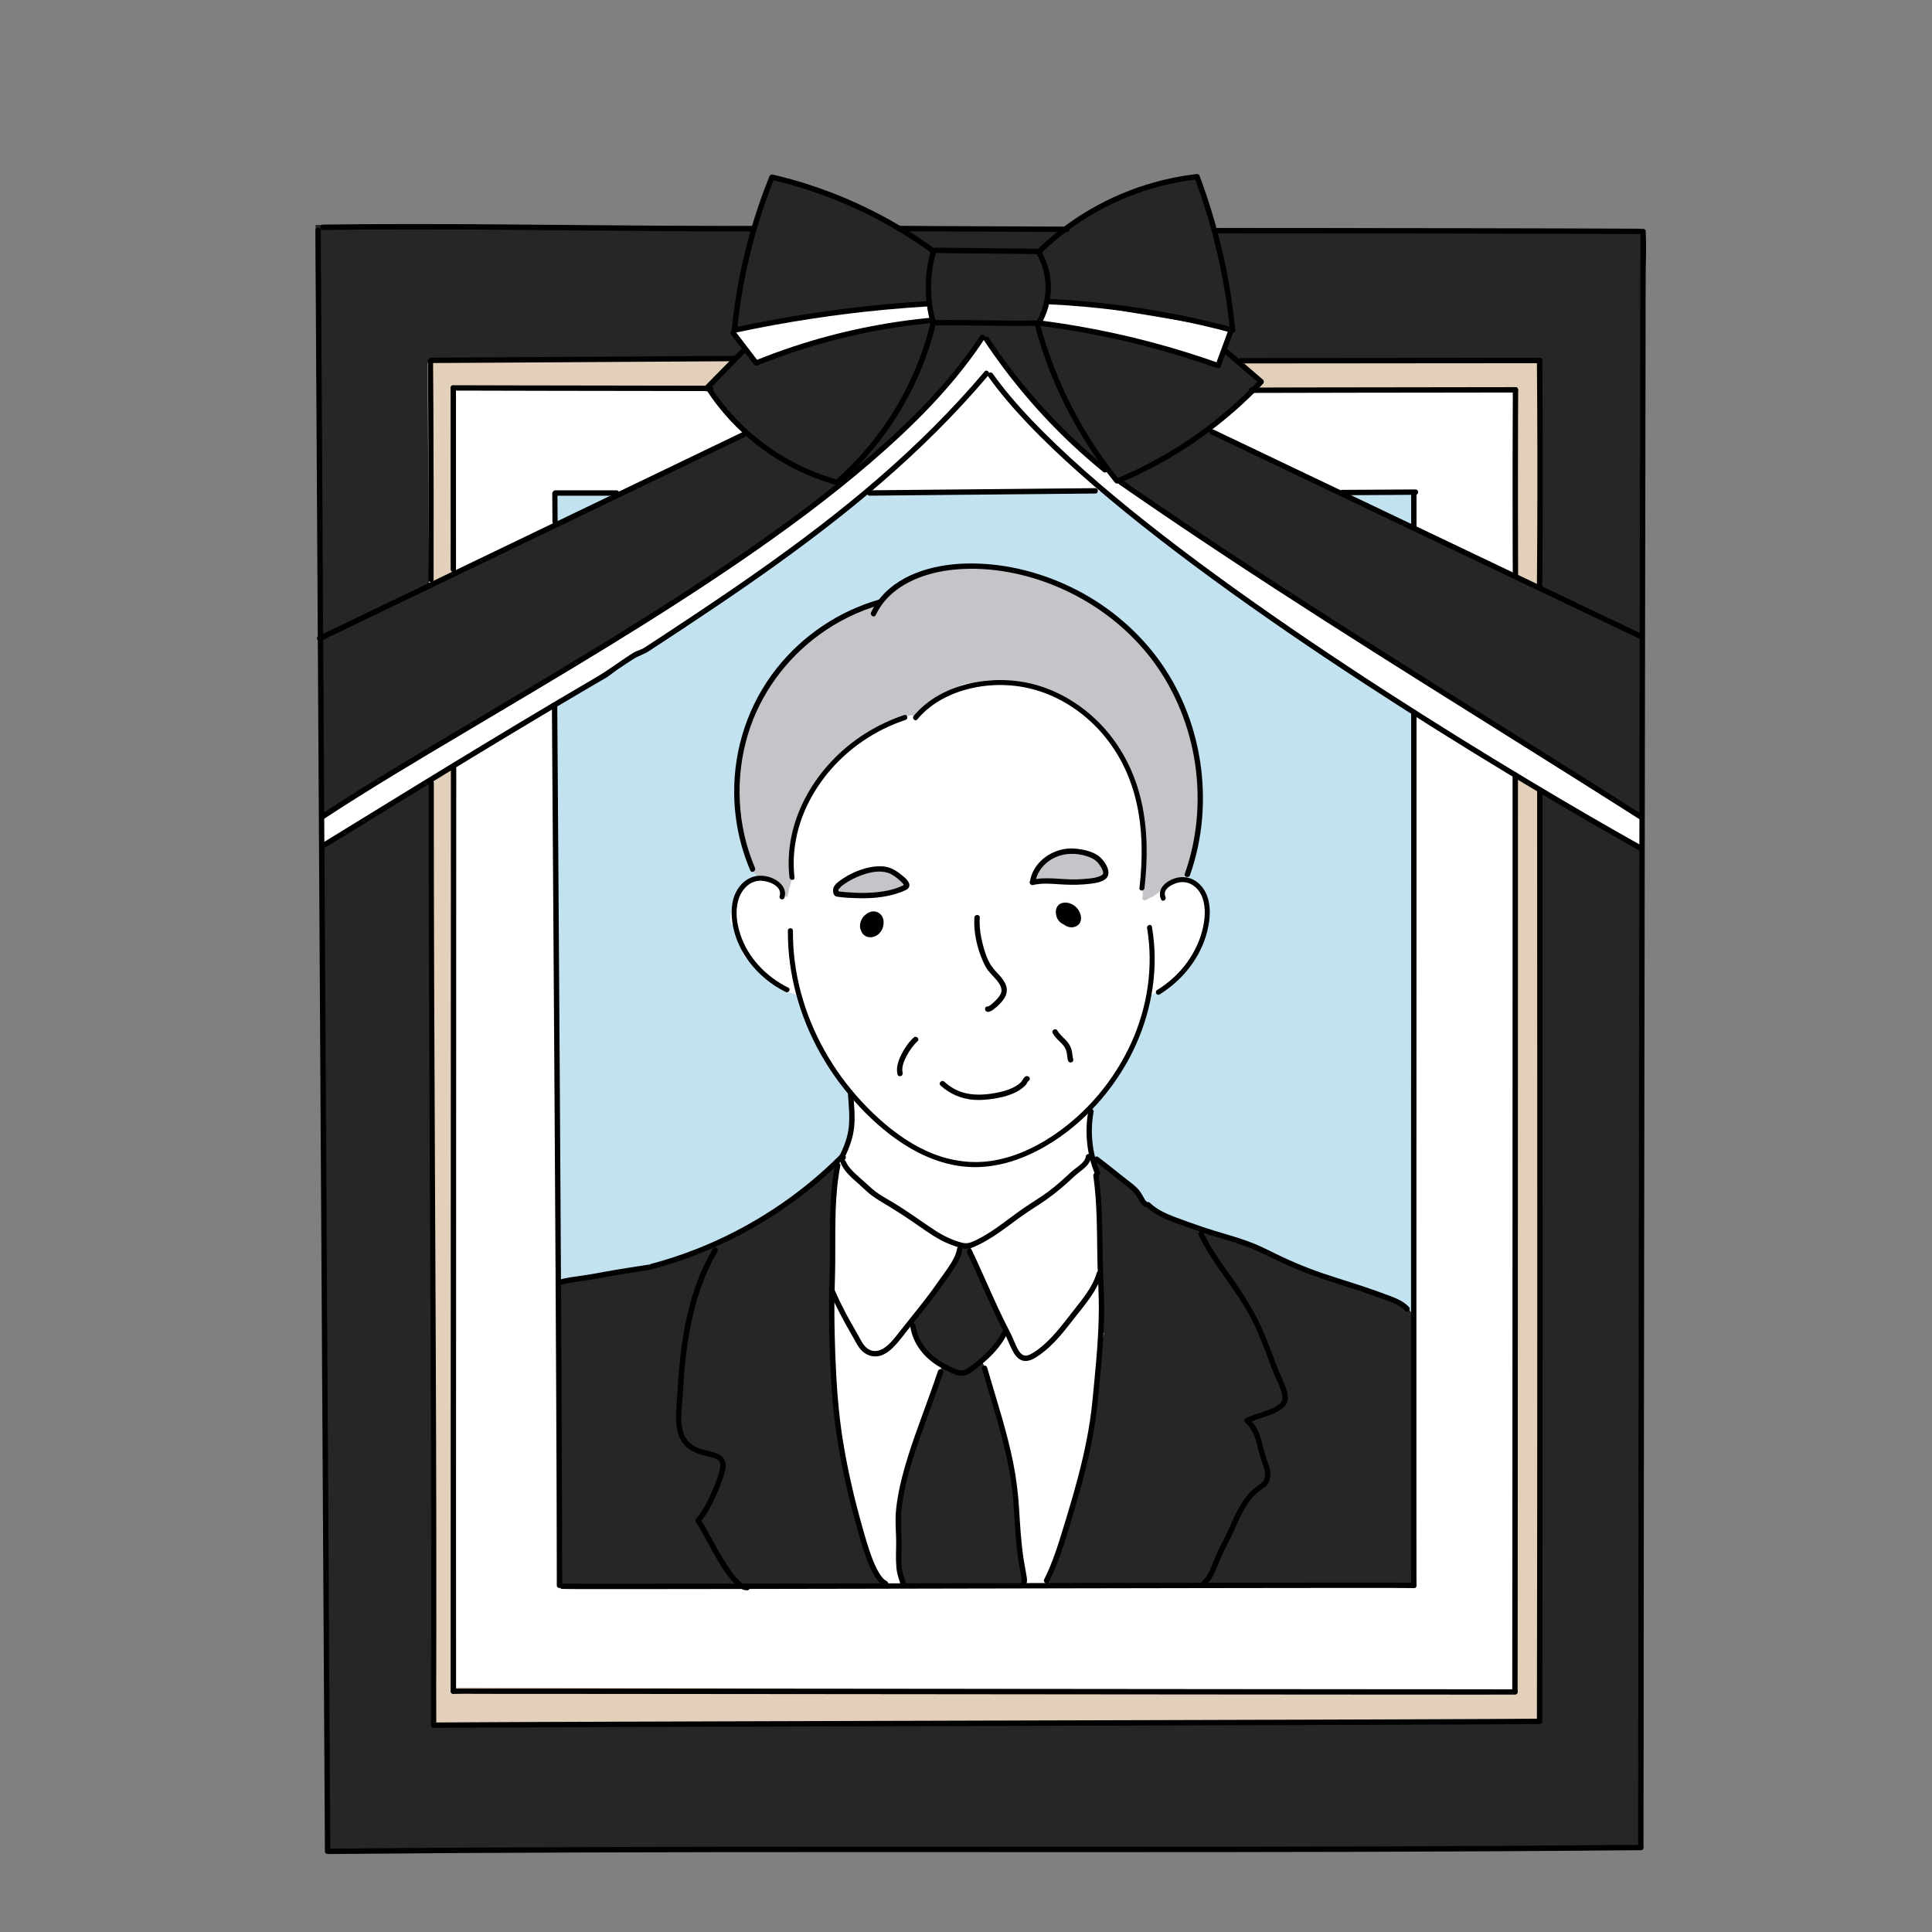 <?xml version="1.0" encoding="utf-8"?>
<!-- Generator: Adobe Adobe Illustrator 24.2.0, SVG Export Plug-In . SVG Version: 6.00 Build 0)  -->
<svg version="1.1" xmlns="http://www.w3.org/2000/svg" xmlns:xlink="http://www.w3.org/1999/xlink" x="0px" y="0px" width="1080px"
	 height="1080px" viewBox="0 0 1080 1080" style="enable-background:new 0 0 1080 1080;" xml:space="preserve">
<rect x="0" y="0" width="1080" height="1080" fill="#808080" stroke="none"/>
<style type="text/css">
	.st0{fill:#262626;}
	.st1{fill:#E2D0BB;}
	.st2{fill:#FFFFFF;}
	.st3{fill:#C3E2F0;}
	.st4{fill:#C3C5C9;}
</style>
<g id="レイヤー_10">
	<polyline class="st0" points="176.41,125.73 182.85,1035.35 917.84,1033.31 918.78,128.24 	"/>
</g>
<g id="レイヤー_9">
	<path class="st1" d="M239.02,203.04c1.3-0.88,2.6-1.76,3.91-2.64l617.74,2.22l-0.26,758.57l-616.62,2.28"/>
</g>
<g id="レイヤー_8">
	<polygon class="st2" points="410.54,185.49 416.47,196.15 395.88,216.74 253.85,217.14 253.08,319.78 179.42,356.11 179.82,473.25 
		254.34,428.26 255.11,943.26 845.44,944.87 847.14,944.83 847.88,433.02 861.91,442.11 917.94,474.37 917.95,456.72 918,355.38 
		847.99,321.76 847.16,217.95 702.43,217.78 704.83,213.4 685.41,194.94 687.57,183.91 587.54,167.14 518.4,169 462.88,175.1 	"/>
</g>
<g id="レイヤー_7">
	<polygon class="st0" points="311.59,717.8 343.45,711.42 365.46,707.95 383.13,701.29 399.93,696.07 417.89,686.23 436.13,675.51 
		449.75,665.37 464.52,652.92 469.44,646.55 610.21,647.05 617.08,651.58 627.64,658.28 635.85,667.33 636.18,666.99 640.04,672.19 
		644.48,676.44 660.16,682.02 671.48,686.02 696.38,694.03 790.05,724.19 790.36,884.15 790.29,886.27 313.3,887.45 	"/>
	<polygon class="st0" points="431.65,98.7 415.8,147.63 410.21,185.07 440.03,178.54 463.96,174.81 485.55,171.55 503.41,170.46 
		518.79,169.07 520.65,174.04 521.74,179.16 504.42,180.51 486.06,183.94 465.3,188.23 447.96,192.69 433.38,197.84 422.74,201.79 
		416.39,194.92 395.6,215.65 416.48,241.53 357.58,270.45 307.42,294.45 253.48,320.22 179.03,356.85 179.91,456.92 316.27,374.11 
		364.25,344.85 406.1,317.05 442.38,292.18 491.39,253.28 524.98,219.93 548.8,189.2 550.51,188.38 571.19,216.18 594.55,242.03 
		617.44,262.49 648.2,284.11 682.74,307.74 719.4,330.91 758.63,356.66 790.99,377.12 813,389.96 917.19,456.36 918.03,355.2 
		790.04,294.52 731.62,268.32 678.06,241.34 675.34,239.97 703.92,213.54 697.31,205.18 685.81,196.06 682.13,201.83 680.34,203.62 
		668.3,200.34 639.64,190.62 620.27,187.16 600.99,183.25 581.44,180.41 583.07,175.73 584.7,171.01 585.55,167.84 637.07,173.72 
		668.75,178.94 688.42,184.41 688.12,175.29 683.86,149.73 679.19,127.62 672.81,108.25 669.66,98.72 650.45,101.57 636.77,105.9 
		624.57,110.62 610.61,117.8 599.59,124.69 589.06,133.15 580.5,140.52 563.08,140.68 522.94,139.75 505.2,127.81 486.01,117.67 
		464.4,108.93 	"/>
</g>
<g id="レイヤー_6">
	<polygon class="st3" points="310.2,275.55 310.06,275.37 310.54,293.67 344.57,276.42 	"/>
	<polygon class="st3" points="748.81,275.64 791.24,275.16 791.4,295.41 	"/>
	<polygon class="st3" points="484.09,274.93 615.26,274.75 617.69,274.65 648.16,299.05 672.79,318.15 689.85,330.6 708.12,343.33 
		790.86,397.92 790.34,420.11 790.55,731.88 790.38,735.58 787.03,731.18 774.35,725.37 755.33,718.32 729.45,709.69 707.61,700.19 
		688.41,692.61 672.57,687.33 657.25,680.99 645.27,676.41 637.17,668.66 631.53,662.32 624.67,656.86 616.21,650.35 611.99,648.94 
		609.17,636.44 609.52,626.22 609.35,620.59 470.24,647.13 450.49,664.02 431.26,678.31 409.17,690.52 388.13,700.14 365.26,707.15 
		341.61,712.87 313.55,716.77 311.99,694.68 309.95,394 342.13,374.99 355.96,365.53 377.33,352.4 410.25,329.99 437.74,311.42 
		463.66,291.81 	"/>
</g>
<g id="レイヤー_5">
	<path class="st2" d="M504.33,400.01c-5.01,2.25-9.62,4.31-14.13,7.33c-1.88,1.26-3.68,2.14-5.79,2.92
		c-2.09,0.76-4.23,1.5-6.09,2.73c-2.07,1.37-3.51,3.34-5.46,4.83c-2.25,1.71-4.88,3.07-7.03,4.87c-1.62,1.36-2.93,3.27-4.17,4.96
		c-3.74,5.06-8.36,9.14-11.15,14.92c-1.98,4.1-3.08,8.43-4.79,12.65c-1.78,4.39-2.85,8.68-3.75,13.31
		c-1.18,6.07-2.86,12.21-2.02,18.39c0.38,2.83,0.3,5.6-0.23,8.4c-0.19,0.99-0.41,2.39-1.16,3.01c-1.51,1.25-1.48-1.03-2.01-2.16
		c-1.72-3.73-6.42-4.62-9.93-5.75c-3.52-1.13-6.89,0.02-9.76,2.25c-2.11,1.64-4.96,4.08-5.57,6.82c-0.67,3.02-1.73,5.87-2.3,8.85
		c-0.43,2.26-1.42,5.95-0.16,8.05c0.54,0.89,1.45,1.62,1.97,2.71c0.71,1.48,0.95,2.92,1.49,4.42c0.4,1.11,1.04,2.07,1.43,3.18
		c0.74,2.14,0.77,4.53,1.67,6.61c1.21,2.79,4.75,4.62,6.96,6.6c2.2,1.97,3.61,4.71,5.82,6.67c2.07,1.84,4.4,2.79,6.68,4.26
		c1.12,0.72,2.28,1.31,3.43,2c1.19,0.71,2.05,1.78,3.39,2.21c1.42,0.45,2.48,0.24,3.55,1.49c0.77,0.9,1.29,1.88,2.08,2.82
		c0.35,0.41,1.08,1.17,1.17,1.69c0.08,0.48-0.29,1.22-0.29,1.72c0,1.25,0.37,2.68,0.71,3.94c0.4,1.53,1.08,2.76,1.7,4.16
		c0.41,0.92,1.1,3.29,1.98,3.89c0.32,0.97,0.49,2.11,1.19,2.89c0.29,0.32,0.69,0.51,0.97,0.83c0.49,0.57,0.72,1.35,0.96,2.04
		c0.33,0.96,0.86,1.71,1.42,2.56c0.56,0.84,0.92,1.82,1.41,2.7c0.6,1.07,1.29,2.06,1.77,3.2c0.42,1.01,0.7,2.2,1.38,3.06
		c0.32,0.41,0.65,0.74,0.91,1.2c0.34,0.61,0.66,1.22,1.07,1.78c0.46,0.65,1.05,1.22,1.44,1.93c0.28,0.51,0.52,1.03,0.84,1.52
		c0.56,0.87,1.29,1.61,1.86,2.48c0.55,0.85,0.87,1.82,1.51,2.61c0.41,0.5,0.81,0.99,1.21,1.5c0.63,0.81,1.16,1.57,1.91,2.26
		c0.62,0.57,1.17,1.29,1.6,2.02c0.28,0.46,0.26,0.71,0.33,1.2c0.06,0.4,0.52,0.73,0.61,1.18c0.1,0.5,0.08,1.08,0.11,1.59
		c0.06,0.92,0.23,1.82,0.35,2.73c0.14,1.02,0.42,2,0.55,3.02c0.08,0.65,0.18,1.29,0.23,1.94c0.02,0.25,0.15,0.76-0.2,1.26
		c0.01,1.46,0.12,3-0.02,4.47c-0.05,0.52-0.21,1.06-0.21,1.59c0,0.34-0.02,0.66-0.06,1c-0.1,0.8-0.19,1.64-0.36,2.43
		c-0.25,1.2-0.6,2.42-0.66,3.65c-0.03,0.64-0.06,1.21-0.24,1.82c-0.38,1.27-1.06,2.51-1.58,3.74c-0.31,0.74-0.62,1.48-0.94,2.22
		c-0.43,0.99-1.04,1.84-1.66,2.71c-0.44,0.61-0.77,1.28-1.23,1.87c-0.32,0.42-0.65,0.86-0.95,1.29c-0.54,0.77-0.49,1.65-0.59,2.55
		c-0.19,1.66-0.38,3.33-0.68,4.98c-0.17,0.91-0.3,1.83-0.5,2.74c-0.07,0.31-0.14,0.62-0.16,0.94c0-0.05,0-0.09-0.02-0.13l0.3,14.94
		l-1.02,29.08l-0.63,38.75l3.65,49.07l2.03,17.07l2.52,16.36l3.93,12.16l4.76,19.72l4.96,15.38l6.83,11.88l8.8,1.59l3.2,0.03
		l-1.37-3.6l-1.3-9.49l-0.18-7.5l-0.26-8.12l-0.75-6.7l1.33-7.21l1.54-9.09l2.25-11.58l2.68-10.12l3.02-7.65l4.37-13l5.12-14.77
		l4.02-9.5l0.23-5.26l-7.18-4.61l-4.87-5.86l-1.95-4.85l-1.66-4.5l-1.36-4.15l5.13-6.29l5.88-7.54l4.43-5.7l3.51-5.64l4.21-6.24
		l1.82-4.8l2.25-5.29l3.99-0.98l3.69,0.23l-1.72,1.95l0.58,3.37l3.79,6.29l8.33,20.27l10.3,19.32l-2.65-2.69l-2.95,4.32l-4.51,5.89
		l-4.81,3.98l-1.64,1.76l2.09,4.01l1.15,5.17l3.21,8.72l0.91,7.3l2.52,5.09l1.31,6.36l2.23,7.86l2.02,8.89l1.92,11.74l2.05,9.35
		l0.3,10.83l1.54,10.02l0.41,11.1l1.61,8.27l0.56,6.03l-1.42,3.86l4.42,1.66l5.42-0.15l4.98-2.79l1.47-4.5l2.06-5.37l5.62-14.78
		l4.31-18.01l5.98-19.31l4.41-22.43l2.01-13.64l1.71-13.99l0.63-13.56l2.87-13.05l-2.26-6.76l1.26-10.84l-0.67-9.43l-0.56-6.03
		l0.06-15.28l-0.42-20.9l-0.48-12.47l-0.99-7.61l-1.38-6.37l-1.18-6.85l-1.42-12.59l0.84-9.93l10.65-15.11l6.14-7.7l4.56-8.83
		l2.53-5.68l3.2-7.8l2.23-7.41l2.2-6.51l1.2-4.99l5.77-2.25l8.86-6.63l4.84-5.53l4.62-5.28l3.39-6.37l2.66-6.8l1.59-9.86l0.64-9.24
		l-3.03-6.72l-5.46-4.47l-5.04-1.46l-7.06,1.42l-8.38,4.25l-4.12,0.63l-2.42-2.84l0.55-10.07l0.66-14.67l-2.5-15.84l-3.08-12.85
		l-4.82-16.36l-7.2-10.22l-5.74-8.21l-7.41-7.54l-8.95-7.73l-9.19-3.91l-13.07-5.09l-13.98-2.94l-13.03,0.23l-9.93,1.09l-10.75,4.66
		l-9.75,3.93l-7.43,6.08L504.33,400.01z"/>
</g>
<g id="レイヤー_4">
	<path class="st4" d="M577.66,492.02c0.14-0.9,0.23-1.74,0.59-2.57c0.15-0.36,0.33-0.71,0.5-1.06c0.32-0.64,0.73-1.2,1.13-1.79
		c0.5-0.73,0.9-1.55,1.44-2.25c0.46-0.61,1.1-1.1,1.62-1.66c0.74-0.79,1.58-1.48,2.4-2.18c0.65-0.55,1.44-0.88,2.12-1.38
		c0.78-0.57,1.54-1.17,2.32-1.74c0.3-0.22,0.6-0.39,0.94-0.52c0.58-0.23,1.15-0.5,1.74-0.7c1.86-0.65,3.91-0.88,5.87-0.85
		c0.88,0.01,1.76,0.11,2.62,0.31c0.9,0.21,1.81,0.4,2.69,0.66c0.47,0.14,0.95,0.18,1.42,0.3c0.44,0.11,0.82,0.32,1.25,0.44
		c0.63,0.17,1.18,0.33,1.69,0.77c0.68,0.58,1.35,0.5,2.19,0.58c0.8,0.08,1.52,0.59,2.22,0.97c0.46,0.25,0.86,0.47,1.24,0.84
		c0.41,0.38,0.92,0.72,1.23,1.2c0.34,0.51,0.75,0.93,1.15,1.4c0.57,0.69,0.75,1.36,0.99,2.21c0.17,0.58,0.38,1.13,0.43,1.74
		c0.04,0.54-0.03,1.04-0.15,1.56c-0.16,0.69-0.23,1.47-0.52,2.12c-0.13,0.28-0.33,0.49-0.62,0.58c-0.21,0.07-0.43,0.04-0.64,0.1
		c-0.22,0.06-0.43,0.19-0.63,0.31c-0.63,0.37-1.28,0.46-1.97,0.66c-1.03,0.3-2.07,0.46-3.14,0.45c-2.04-0.01-4.07-0.17-6.09,0.23
		c-1.1,0.22-2.18,0.47-3.25,0.79c-1.42,0.41-2.81,0.48-4.29,0.48c-1.07,0-2.09-0.03-3.14-0.28c-1.06-0.25-2.14-0.42-3.2-0.64
		c-0.71-0.14-1.38-0.37-2.1-0.44c-0.65-0.06-1.27-0.1-1.92-0.21c-0.83-0.14-1.59-0.23-2.44-0.19c-0.64,0.03-1.27,0.02-1.91,0.04
		c-0.99,0.03-1.92,0.2-2.92,0.13c-0.27-0.02-0.52-0.03-0.79,0.02C577.27,492.53,576.97,492.74,577.66,492.02z"/>
	<path class="st4" d="M490.44,486.06c0.64,0.04,1.22,0.08,1.85,0.05c0.26-0.01,0.54-0.02,0.8,0.01c0.58,0.05,1.23,0.25,1.76,0.47
		c0.18,0.07,0.34,0.17,0.52,0.25c0.37,0.16,0.75,0.17,1.15,0.2c0.34,0.02,0.66,0.04,0.97,0.16c0.27,0.11,0.5,0.23,0.78,0.31
		c0.41,0.12,0.72,0.24,1.04,0.56c0.54,0.54,1,0.9,1.71,1.17c0.74,0.28,1.53,0.44,2.23,0.78c0.39,0.19,0.8,0.42,1.1,0.75
		c0.34,0.38,0.58,0.9,0.81,1.35c0.24,0.47,0.43,0.93,0.73,1.36c0.21,0.31,0.43,0.6,0.53,0.96c0.05,0.17,0.07,0.2-0.04,0.35
		c-0.17,0.22-0.48,0.42-0.68,0.59c-0.6,0.48-1.18,0.72-1.92,0.9c-0.77,0.18-1.51,0.5-2.26,0.75c-0.63,0.22-1.27,0.3-1.9,0.49
		c-0.54,0.16-1.04,0.4-1.57,0.57c-0.55,0.17-1.1,0.28-1.67,0.36c-0.89,0.14-1.75,0.41-2.64,0.54c-0.4,0.06-0.8,0.09-1.2,0.09
		c-0.37,0-0.73-0.04-1.09,0.05c-0.62,0.14-1.22,0.36-1.84,0.52c-0.95,0.25-1.91,0.38-2.85,0.68c-1.01,0.32-2.14,0.5-3.19,0.66
		c-0.67,0.11-1.23,0.12-1.89-0.04c-0.47-0.12-0.96-0.22-1.44-0.31c-0.77-0.15-1.49-0.35-2.27-0.22c-0.61,0.1-1.18,0.14-1.8,0.14
		c-1.24,0-2.48-0.18-3.68-0.49c-0.59-0.16-1.18,0-1.78-0.08c-0.26-0.04-0.5-0.12-0.76-0.15c-0.33-0.04-0.66,0.01-0.99-0.03
		c-0.37-0.04-0.48-0.21-0.69-0.5c-0.28-0.39-0.71-0.75-0.85-1.22c-0.11-0.36-0.09-0.77,0.04-1.12c0.25-0.67,0.69-1.4,1.13-1.95
		c0.53-0.65,1.2-1.04,1.86-1.53c1.08-0.81,2.13-1.7,3.41-2.19c1.17-0.45,2.21-1.1,3.29-1.74c1.06-0.63,2.23-0.66,3.41-0.87
		c0.82-0.15,1.61-0.42,2.39-0.71c1.06-0.4,2.23-0.52,3.34-0.77c0.36-0.08,0.68-0.18,1.03-0.32c0.6-0.24,1.2-0.61,1.86-0.69
		C489.88,486.07,490.86,486.31,490.44,486.06z"/>
	<path class="st4" d="M423.23,489.95c-2-2.52-3.99-4.71-4.78-7.83c-0.51-2.05-0.94-3.95-1.76-5.91c-0.73-1.73-0.96-3.56-1.31-5.42
		c-0.3-1.55-0.27-3.15-0.47-4.72c-0.2-1.51-0.61-2.94-0.99-4.39c-0.52-1.96-0.51-4.25-0.63-6.27c-0.15-2.5-0.93-4.98-1.37-7.45
		c-0.6-3.41-0.27-7.07-0.29-10.54c-0.02-3.94,1.11-7.89,1.73-11.74c0.25-1.54,0.84-3.06,1.06-4.58c0.2-1.31,0.1-2.66,0.32-3.98
		c0.23-1.36,0.71-2.66,1.1-3.98c0.44-1.52,0.7-3,1.37-4.46c0.4-0.87,0.42-1.66,0.63-2.58c0.36-1.63,1.13-3.12,1.61-4.71
		c0.8-2.63,1.99-5.11,3.18-7.57c0.77-1.59,1.64-3.12,2.54-4.67c1.06-1.82,2.46-3.43,3.52-5.27c1.21-2.11,2.42-4.27,3.88-6.23
		c1.02-1.38,2.17-2.62,3.18-4.02c0.91-1.27,1.88-2.53,2.87-3.73c1.27-1.54,2.82-2.87,4.21-4.29c0.69-0.7,1.34-1.42,1.99-2.16
		c0.89-1,1.86-1.65,2.97-2.39c2.44-1.62,4.11-4.15,6.51-5.83c1.46-1.02,3.01-1.88,4.51-2.83c1.92-1.23,4-2.09,5.8-3.49
		c2.42-1.89,5.32-3.13,8.03-4.52c1.84-0.94,4.04-1.47,5.71-2.69c0.93-0.68,1.73-1.39,2.84-1.79c1.61-0.58,3.21-1.05,4.77-1.8
		c1.57-0.75,3.12-1.72,4.87-1.96c0.76-0.11,1.45,0.56,2.03,0.08c0.23-0.19,0.45-0.67,0.65-0.91c0.4-0.51,0.88-0.94,1.35-1.37
		c0.85-0.77,1.91-1.31,2.72-2.11c1.84-1.81,3.43-3.89,5.78-5.08c2.2-1.11,4.24-2.52,6.48-3.55c1.94-0.89,3.91-1.58,5.82-2.54
		c1.19-0.6,2.33-0.62,3.6-0.72c1.01-0.08,1.93-0.54,2.93-0.65c1.71-0.19,3.43-0.67,5.14-0.84c1.57-0.16,3.19-0.02,4.77-0.19
		c1.1-0.12,2.34-0.5,3.07-0.75c1.14-0.53,2.75-1.52,4.13-1.65c0.98-0.1,1.92,0.26,2.87-0.13c0.6-0.24,0.91-0.33,1.53-0.29
		c0.77,0.05,1.54-0.11,2.33,0.04c0.48,0.09,0.9,0.34,1.36,0.51c0.54,0.2,1.12,0.32,1.67,0.48c1.03,0.29,2.06,0.49,3.11,0.7
		c1.18,0.23,2.37,0.26,3.55,0.49c0.61,0.12,1.23,0.27,1.84,0.36c0.69,0.1,1.36,0.04,2.05,0.05c2.96,0.08,5.92,0.44,8.84,0.97
		c1.4,0.26,2.83,0.31,4.25,0.4c1.11,0.07,1.91,0.68,2.94,1.02c1.07,0.35,2.21,0.49,3.23,0.99c0.88,0.43,1.8,0.56,2.71,0.91
		c0.63,0.24,1.18,0.63,1.79,0.93c0.56,0.27,1.15,0.46,1.71,0.7c0.55,0.24,1.04,0.58,1.6,0.79c0.74,0.27,1.55,0.32,2.31,0.51
		c1.35,0.35,2.7,1.14,3.97,1.74c0.65,0.31,1.26,0.71,1.93,0.97c0.98,0.38,2.05,0.41,3.02,0.82c2.72,1.13,5.15,3.02,7.78,4.35
		c0.85,0.43,1.49,1.13,2.34,1.56c0.52,0.27,1.11,0.29,1.64,0.52c0.44,0.19,0.79,0.5,1.17,0.77c0.74,0.51,1.66,0.66,2.3,1.35
		c0.38,0.41,0.63,0.89,1.09,1.24c0.54,0.41,1.2,0.64,1.79,0.97c0.67,0.37,1.19,0.8,1.78,1.28c0.8,0.65,1.78,0.99,2.65,1.53
		c2.13,1.33,3.72,3.34,5.89,4.62c2.13,1.25,4.31,2.39,5.92,4.33c1.15,1.38,2.17,2.79,3.2,4.25c0.44,0.63,0.95,1.24,1.54,1.73
		c0.16,0.13,0.35,0.21,0.48,0.38c0.17,0.24,0.17,0.57,0.31,0.82c0.15,0.27,0.4,0.47,0.56,0.73c0.28,0.44,0.44,0.96,0.76,1.39
		c0.33,0.44,0.72,0.59,1.17,0.85c0.64,0.37,1.1,1,1.54,1.58c0.97,1.28,2.29,2.21,3.3,3.45c0.69,0.84,1.2,1.8,1.86,2.66
		c0.61,0.81,1.2,1.61,1.74,2.47c1.13,1.81,2.74,3.32,3.21,5.46c0.19,0.88,0.34,1.75,0.71,2.58c0.3,0.68,0.52,1.44,0.86,2.09
		c0.47,0.9,1.17,1.68,1.68,2.56c0.39,0.67,0.74,1.37,1.12,2.05c0.45,0.8,0.92,1.66,1.53,2.35c0.35,0.39,0.52,0.64,0.71,1.14
		c0.1,0.26,0.18,0.52,0.3,0.77c0.16,0.33,0.43,0.53,0.63,0.82c0.09,0.13,0.19,0.13,0.25,0.28c0.11,0.26,0.06,0.7,0.1,0.98
		c0.14,0.83,0.52,1.37,1.04,2c0.38,0.47,0.49,0.91,0.66,1.5c0.08-0.08,0.12-0.18-0.06-0.32c0.92,1.76,1.99,3.35,2.25,5.33
		c0.07,0.5,0.18,0.92,0.35,1.4c0.29,0.81,0.65,1.57,0.86,2.41c0.3,1.25,0.59,2.52,0.77,3.78c0.23,1.61,0.8,3.12,0.98,4.75
		c0.18,1.68,0.81,3.05,1.15,4.68c0.12,0.58,0.19,1.2,0.38,1.75c0.21,0.62,0.65,1.12,0.77,1.79c0.21,1.19,0.37,2.38,0.62,3.57
		c0.7,3.4,0.78,6.85,0.89,10.31c0.05,1.61,0.03,3.25,0.14,4.86c0.12,1.74-0.3,3.53-0.05,5.26c0.21,1.45,0.06,2.8,0.15,4.24
		c0.09,1.46,0.33,2.91,0.46,4.37c0.17,1.91-0.35,3.81-0.47,5.71c-0.15,2.28-0.46,4.62-0.77,6.88c-0.48,3.53-1.34,6.96-2.01,10.45
		c-0.28,1.45-0.66,2.84-1.07,4.26c-0.22,0.78-0.36,1.57-0.59,2.34c-0.24,0.83-0.24,1.76-0.53,2.58c-0.24,0.69-0.81,1.3-1.13,1.98
		c-0.3,0.64-0.29,1.74-1.1,2c-0.19-0.41-1.05-0.58-1.45-0.53c-1.16,0.15-2.35,1.36-3.42,1.8c-0.87,0.35-1.74,0.18-2.57,0.64
		c-1.44,0.8-2.67,1.99-4.05,2.89c-1.05,0.69-2.49,1.3-3.27,2.29c-1.19,1.5-2.94,2.71-4.62,3.57c-0.77,0.39-1.47,0.76-2.25,1.12
		c-0.67,0.31-1.39,1.02-2.18,0.88c-0.34-0.06-1.06-0.43-1.18-0.78c-0.12-0.35,0.2-1.02,0.23-1.36c0.06-0.54,0.06-1.12,0.07-1.67
		c0.01-0.98-0.36-1.87-0.36-2.87c0.01-1.33,0.04-2.65,0.2-3.96c0.26-2.22,0.93-4.44,1.09-6.67c0.14-1.82,0.6-3.72,0.54-5.54
		c-0.06-1.89-0.57-3.86-1.01-5.69c-0.39-1.64-0.68-3.05-0.56-4.75c0.11-1.55-0.03-3.18,0.24-4.71c0.21-1.18,0.69-2.45,0.51-3.64
		c-0.26-1.69-0.75-3.36-1.02-5.05c-0.28-1.74-0.58-3.47-0.93-5.21c-0.25-1.26-0.74-2.28-1.2-3.46c-0.46-1.2-0.64-2.46-1-3.69
		c-0.6-2.01-0.96-3.93-1.9-5.83c-0.53-1.05-1.11-2.08-1.58-3.16c-0.5-1.13-0.8-2.33-1.3-3.46c-0.48-1.09-1.21-2.03-1.8-3.07
		c-0.54-0.96-0.98-1.99-1.39-3.01c-1.12-2.78-2.19-5.55-3.62-8.18c-1.02-1.88-1.74-3.98-3.14-5.63c-0.59-0.69-1.29-1.21-1.78-2
		c-0.52-0.84-0.92-1.86-1.63-2.57c-2.6-2.62-5.57-4.84-8.13-7.49c-1.17-1.21-2.53-2.23-3.99-3.05c-0.75-0.42-1.31-0.96-1.95-1.53
		c-0.66-0.58-1.37-0.93-2.13-1.35c-1.31-0.72-2.43-1.73-3.68-2.56c-1.14-0.75-2.38-1.48-3.58-2.13c-2.79-1.5-5.82-2.8-8.85-3.74
		c-1.9-0.59-3.92-0.85-5.87-1.23c-0.64-0.12-1.19-0.26-1.78-0.48c-0.24-0.09-0.38-0.36-0.41-0.02c-1.6-0.22-2.52-0.25-3.79-0.93
		c-0.52-0.28-1.17-0.36-1.75-0.47c-1.17-0.22-2.33-0.26-3.49-0.45c-1.27-0.21-2.48-0.69-3.75-0.83c-1.62-0.18-3.27-0.29-4.9-0.4
		c-1.82-0.13-3.64-0.39-5.46-0.43c-1.54-0.03-3.02,0.29-4.54,0.52c-1.45,0.22-2.88,0.4-4.31,0.72c-2.94,0.65-6.24,0.65-8.98,2.07
		c-1,0.52-2.17,0.7-3.12,1.31c-0.78,0.5-1.48,1.09-2.3,1.54c-1.04,0.58-2.16,0.95-3.21,1.51c-0.97,0.52-1.7,1.28-2.6,1.91
		c-0.89,0.62-1.85,1.14-2.76,1.72c-1.66,1.05-3.17,2.35-4.79,3.46c-1,0.69-1.75,1.5-2.5,2.45c-0.51,0.64-1.02,1.05-1.71,1.51
		c-0.48,0.32-1.02,0.62-1.41,1.04c-0.28,0.31-0.54,0.59-0.86,0.88c0.18-0.15,0.13-0.4,0.01-0.61c-0.31-0.52-1.07-0.41-1.57-0.33
		c-1.1,0.17-2.18,0.63-3.26,0.89c-0.98,0.24-1.87,0.74-2.84,1.05c-0.64,0.2-1.32,0.28-1.93,0.57c-0.74,0.36-1.43,0.85-2.15,1.25
		c-1.56,0.88-3.32,1.67-4.97,2.36c-1.71,0.72-3.38,1.24-5.01,2.12c-1.36,0.74-2.72,1.37-3.95,2.32c-0.99,0.77-1.99,1.53-3,2.3
		c-1.22,0.93-2.3,1.99-3.48,2.97c-1.15,0.96-2.52,1.55-3.64,2.53c-1.06,0.93-2.02,1.95-3.22,2.73c-0.95,0.61-1.87,1.24-2.62,2.09
		c-1.3,1.46-2.7,2.76-3.9,4.31c0.07-0.1,0.15-0.21,0.52-0.55c-0.59,0.61-1.28,1.2-1.73,1.93c-0.23,0.37-0.38,0.78-0.59,1.16
		c-0.27,0.5-0.65,0.99-0.98,1.46c-0.23,0.33-0.37,0.7-0.6,1.02c-0.71,0.98-1.65,1.78-2.31,2.8c-0.7,1.08-1.22,2.22-2,3.24
		c-0.73,0.95-1.44,1.93-2.04,2.97c-0.74,1.26-1.7,2.37-2.44,3.62c-0.68,1.14-1.28,2.34-1.96,3.49c-0.44,0.75-0.94,1.45-1.29,2.24
		c-0.33,0.74-0.63,1.48-1.02,2.2c-0.5,0.94-0.87,1.88-1.2,2.89c-0.35,1.05-0.78,2.07-1.08,3.13c-0.52,1.85-0.73,3.76-1.21,5.62
		c-0.47,1.84-0.76,3.74-1.33,5.55c-0.17,0.53-0.36,1.1-0.43,1.66c-0.08,0.55-0.06,1.11-0.12,1.67c-0.11,1.03-0.33,2.07-0.46,3.1
		c-0.06,0.46-0.17,0.9-0.22,1.36c-0.05,0.5-0.02,1-0.04,1.5c-0.02,0.46-0.19,1.03-0.08,1.48c0.02-0.12,0.04-0.24,0-0.49
		c0.07,0.47,0.16,0.97,0.17,1.43c0,0.23,0,0.46,0.02,0.69c0.01,0.21,0.07,0.41,0.07,0.62c0.01,0.24-0.03,0.49-0.05,0.73
		c-0.04,0.55-0.03,1.09-0.05,1.65c-0.02,0.54,0.01,1.09-0.05,1.63c-0.03,0.3,0.04,0.6-0.01,0.9c-0.03,0.17-0.07,0.34-0.1,0.51
		c-0.05,0.28-0.01,0.51,0.02,0.79c0.04,0.45-0.02,0.91-0.06,1.36c-0.04,0.44-0.08,0.86-0.09,1.3c0,0.38-0.04,0.7-0.11,1.08
		c-0.18,0.95-0.51,1.92-0.81,2.84c-0.19,0.6-0.26,1.23-0.4,1.85c-0.16,0.69-0.28,1.42-0.48,2.11c-0.14,0.46-0.33,0.92-0.45,1.38
		c-0.02,0-0.05,0-0.07,0c0,0.03-0.03,0.07-0.03,0.11c-0.09,0.02-0.19-0.06-0.27-0.09c-0.14-0.05-0.24-0.06-0.35-0.16
		c-0.2-0.18-0.38-0.4-0.58-0.59c-0.18-0.17-0.4-0.37-0.52-0.59c-0.07-0.14-0.1-0.32-0.13-0.47c-0.06-0.26-0.16-0.45-0.31-0.68
		c-0.18-0.28-0.33-0.57-0.5-0.85c-0.25-0.4-0.51-0.83-0.79-1.2c-0.3-0.39-0.69-0.71-0.99-1.1c-0.29-0.38-0.52-0.76-0.88-1.09
		c-0.59-0.52-1.27-0.88-1.89-1.36c-0.54-0.42-0.96-0.95-1.54-1.34c-0.38-0.26-0.78-0.49-1.19-0.7c-0.58-0.31-0.99-0.63-1.65-0.73
		c-0.42-0.07-0.85-0.07-1.28-0.13c-0.43-0.06-0.85-0.16-1.28-0.24c-0.47-0.09-0.93-0.21-1.41-0.21c-0.17,0-0.35-0.07-0.51-0.03
		c-0.16,0.04-0.24,0.12-0.42,0.12C423.4,490.04,422.6,489.91,423.23,489.95z"/>
</g>
<g id="レイヤー_2">
	<g>
		<g>
			<path d="M679.55,130.44c30.92,0.02,61.84,0.04,92.75,0.06c30.82,0.03,61.64,0.07,92.45,0.16c17.37,0.05,34.73,0.11,52.1,0.18
				c1.93,0.01,1.93-2.99,0-3c-30.78-0.14-61.56-0.22-92.33-0.27c-30.86-0.05-61.71-0.08-92.57-0.1c-17.47-0.01-34.94-0.02-52.4-0.03
				C677.62,127.44,677.62,130.44,679.55,130.44L679.55,130.44z"/>
		</g>
	</g>
	<g>
		<g>
			<path d="M502.28,129.22c24.5,0.21,49,0.26,73.5,0.36c6.91,0.03,13.82,0.06,20.73,0.1c1.93,0.01,1.93-2.99,0-3
				c-24.46-0.14-48.93-0.17-73.39-0.31c-6.94-0.04-13.89-0.09-20.83-0.15C500.35,126.2,500.35,129.2,502.28,129.22L502.28,129.22z"
				/>
		</g>
	</g>
	<g>
		<g>
			<path d="M180.48,128.55c31.21-0.41,62.41-0.36,93.62-0.15c31.39,0.21,62.79,0.57,94.18,0.77c17.66,0.11,35.33,0.17,52.99,0.13
				c1.93,0,1.93-3,0-3c-31.39,0.08-62.77-0.18-94.15-0.46c-31.34-0.28-62.69-0.58-94.03-0.6c-17.54-0.01-35.07,0.08-52.61,0.31
				C178.55,125.58,178.54,128.58,180.48,128.55L180.48,128.55z"/>
		</g>
	</g>
	<g>
		<g>
			<path d="M916.99,129.35c-0.04,20.93-0.07,41.86-0.11,62.8c-0.09,53.32-0.18,106.65-0.27,159.97
				c-0.12,72.21-0.23,144.42-0.34,216.64c-0.11,77.98-0.22,155.97-0.32,233.95c-0.08,69.41-0.16,138.81-0.21,208.22
				c0,7.28-0.01,14.56-0.01,21.84c0,1.93,3,1.93,3,0c0.04-67.86,0.11-135.71,0.19-203.57c0.09-77.33,0.2-154.66,0.31-231.99
				c0.11-73.6,0.22-147.19,0.34-220.79c0.09-56.58,0.18-113.16,0.28-169.75c0.03-17.41,0.06-34.82,0.09-52.23
				c0.01-7.97,0.51-16.1,0.04-24.06c-0.02-0.34,0-0.68,0-1.02C920,127.42,917,127.42,916.99,129.35L916.99,129.35z"/>
		</g>
	</g>
	<g>
		<g>
			<path d="M176.31,128.68c0.69,118.18,1.39,236.36,2.08,354.54c0.69,117.58,1.38,235.15,2.07,352.73
				c0.39,66.33,0.78,132.65,1.17,198.98c0.01,1.93,3.01,1.93,3,0c-0.69-118.18-1.39-236.36-2.08-354.54
				c-0.69-117.58-1.38-235.15-2.07-352.73c-0.39-66.33-0.78-132.65-1.17-198.98C179.3,126.75,176.3,126.75,176.31,128.68
				L176.31,128.68z"/>
		</g>
	</g>
	<g>
		<g>
			<path d="M183.82,1036.42c95.47-0.91,190.94-1.08,286.41-1.09c95.42-0.01,190.83,0.13,286.25-0.13
				c53.59-0.15,107.18-0.43,160.77-0.94c1.93-0.02,1.93-3.02,0-3c-95.47,0.91-190.94,1.08-286.41,1.09
				c-95.42,0.01-190.83-0.13-286.25,0.13c-53.59,0.15-107.18,0.43-160.77,0.94C181.89,1033.44,181.88,1036.44,183.82,1036.42
				L183.82,1036.42z"/>
		</g>
	</g>
	<g>
		<g>
			<path d="M520.53,139.54c-3.92,13.29-4.05,27.55-0.39,40.91c0.51,1.86,3.41,1.07,2.89-0.8c-3.53-12.86-3.39-26.52,0.39-39.31
				C523.97,138.49,521.08,137.69,520.53,139.54L520.53,139.54z"/>
		</g>
	</g>
	<g>
		<g>
			<path d="M523.23,141.44c19.09,0.12,38.17,0.49,57.25,0.61c1.93,0.01,1.93-2.99,0-3c-19.09-0.12-38.17-0.49-57.25-0.61
				C521.3,138.43,521.3,141.43,523.23,141.44L523.23,141.44z"/>
		</g>
	</g>
	<g>
		<g>
			<path d="M522.37,181.92c18.79-0.31,37.57,0.54,56.36,0.24c1.93-0.03,1.93-3.03,0-3c-18.79,0.31-37.57-0.54-56.36-0.24
				C520.44,178.95,520.43,181.95,522.37,181.92L522.37,181.92z"/>
		</g>
	</g>
	<g>
		<g>
			<path d="M579.69,142.29c6.56,11.54,6.35,26.33-0.5,37.69c-1,1.66,1.59,3.17,2.59,1.51c7.4-12.27,7.58-28.27,0.5-40.72
				C581.32,139.1,578.73,140.61,579.69,142.29L579.69,142.29z"/>
		</g>
	</g>
	<g>
		<g>
			<path d="M582.03,141.55c18.27-17.79,41.13-30.67,65.77-37.25c7.01-1.87,14.16-3.23,21.37-4.04c-0.48-0.37-0.96-0.73-1.45-1.1
				c7.97,21.4,13.81,43.58,17.36,66.14c1.01,6.4,1.83,12.83,2.47,19.28c0.63-0.48,1.27-0.96,1.9-1.45
				c-26.41-7.05-53.4-11.88-80.62-14.44c-7.69-0.72-15.4-1.26-23.12-1.62c-1.93-0.09-1.93,2.91,0,3
				c27.12,1.27,54.12,4.79,80.65,10.56c7.47,1.62,14.9,3.43,22.29,5.4c0.86,0.23,2-0.45,1.9-1.45
				c-2.27-22.94-6.81-45.64-13.62-67.66c-1.93-6.24-4.04-12.43-6.32-18.55c-0.21-0.57-0.76-1.18-1.45-1.1
				c-25.99,2.92-51.11,12.62-72.31,27.94c-5.98,4.32-11.65,9.08-16.94,14.22C578.53,140.77,580.65,142.89,582.03,141.55
				L582.03,141.55z"/>
		</g>
	</g>
	<g>
		<g>
			<path d="M580.77,182.06c26.51,3.37,52.74,8.98,78.32,16.73c7.2,2.18,14.35,4.54,21.45,7.06c0.81,0.29,1.58-0.33,1.85-1.05
				c2.49-6.77,4.97-13.53,7.46-20.3c0.67-1.81-2.23-2.6-2.89-0.8c-2.49,6.77-4.97,13.53-7.46,20.3c0.62-0.35,1.23-0.7,1.85-1.05
				c-25.39-9.01-51.53-15.89-78.07-20.52c-7.47-1.3-14.97-2.42-22.49-3.37C578.86,178.81,578.87,181.82,580.77,182.06L580.77,182.06
				z"/>
		</g>
	</g>
	<g>
		<g>
			<path d="M522.1,138.72c-21.03-15.24-44.43-27.16-69.1-35.25c-6.93-2.27-13.97-4.24-21.08-5.89c-0.86-0.2-1.53,0.27-1.85,1.05
				c-8.61,21.37-14.84,43.68-18.52,66.43c-1.05,6.47-1.89,12.98-2.53,19.51c-0.1,1.03,1.04,1.63,1.9,1.45
				c27.89-5.98,56.13-10.32,84.54-12.95c7.95-0.74,15.9-1.34,23.87-1.81c1.92-0.11,1.93-3.12,0-3c-28.58,1.7-57.06,5.09-85.24,10.15
				c-8.01,1.44-16,3.02-23.96,4.72c0.63,0.48,1.27,0.96,1.9,1.45c2.25-22.79,7.06-45.32,14.29-67.05c2.03-6.1,4.25-12.13,6.65-18.09
				c-0.62,0.35-1.23,0.7-1.85,1.05c25.05,5.84,49.13,15.57,71.2,28.78c6.26,3.75,12.35,7.78,18.26,12.06
				C522.15,142.45,523.65,139.85,522.1,138.72L522.1,138.72z"/>
		</g>
	</g>
	<g>
		<g>
			<path d="M408.54,186.86c4.3,5.61,8.6,11.22,12.89,16.84c0.37,0.48,1.04,0.96,1.69,0.69c24.43-9.89,49.97-17,76.01-21.11
				c7.36-1.16,14.76-2.07,22.18-2.75c1.91-0.17,1.93-3.18,0-3c-26.46,2.42-52.63,7.84-77.85,16.19c-7.13,2.36-14.17,4.96-21.13,7.78
				c0.56,0.23,1.13,0.46,1.69,0.69c-4.3-5.61-8.6-11.22-12.89-16.84C409.97,183.83,407.37,185.32,408.54,186.86L408.54,186.86z"/>
		</g>
	</g>
	<g>
		<g>
			<path d="M414.32,195.19c-6.86,6.99-13.72,13.98-20.58,20.97c-1.35,1.38,0.77,3.5,2.12,2.12c6.86-6.99,13.72-13.98,20.58-20.97
				C417.8,195.94,415.68,193.81,414.32,195.19L414.32,195.19z"/>
		</g>
	</g>
	<g>
		<g>
			<path d="M395.01,218.17c13.03,19.95,31.76,36.04,53.41,45.97c6.15,2.82,12.51,5.15,19.04,6.95c1.86,0.51,2.66-2.38,0.8-2.89
				c-22.49-6.2-43.01-18.9-58.72-36.13c-4.39-4.81-8.37-9.96-11.93-15.42C396.55,215.05,393.95,216.55,395.01,218.17L395.01,218.17z
				"/>
		</g>
	</g>
	<g>
		<g>
			<path d="M469.79,269.97c10.13-8.98,19.15-19.17,26.91-30.26c7.8-11.15,14.25-23.21,19.25-35.86c2.81-7.11,5.13-14.41,6.96-21.84
				c0.46-1.87-2.43-2.67-2.89-0.8c-6.38,25.92-18.95,50.25-36.39,70.46c-4.95,5.74-10.29,11.14-15.96,16.17
				C466.22,269.13,468.35,271.24,469.79,269.97L469.79,269.97z"/>
		</g>
	</g>
	<g>
		<g>
			<path d="M683.9,197.14c6.6,5.69,13.2,11.37,19.8,17.06c1.46,1.25,3.59-0.86,2.12-2.12c-6.6-5.69-13.2-11.37-19.8-17.06
				C684.56,193.76,682.43,195.88,683.9,197.14L683.9,197.14z"/>
		</g>
	</g>
	<g>
		<g>
			<path d="M703.97,212.35c-17.46,18.47-37.9,34.03-60.34,45.95c-6.27,3.33-12.69,6.38-19.25,9.12c-0.75,0.31-1.27,0.99-1.05,1.85
				c0.19,0.71,1.1,1.36,1.85,1.05c23.81-9.96,45.92-23.74,65.31-40.79c5.43-4.78,10.64-9.8,15.61-15.06
				C707.41,213.07,705.3,210.94,703.97,212.35L703.97,212.35z"/>
		</g>
	</g>
	<g>
		<g>
			<path d="M578.63,182.52c6.7,24.77,17.44,48.44,31.7,69.76c4,5.98,8.28,11.77,12.8,17.37c1.21,1.5,3.32-0.63,2.12-2.12
				c-15.88-19.65-28.53-41.92-37.29-65.62c-2.45-6.63-4.6-13.37-6.44-20.19C581.02,179.86,578.12,180.65,578.63,182.52
				L578.63,182.52z"/>
		</g>
	</g>
	<g>
		<g>
			<path d="M239.63,437.49c-0.02,68.52,0.27,137.05,0.59,205.57c0.32,68.32,0.68,136.63,0.79,204.95
				c0.06,38.29,0.05,76.57-0.09,114.86c-0.01,1.85,2.86,1.85,2.87,0c0.25-68.61,0.1-137.21-0.18-205.82
				c-0.27-68.29-0.67-136.58-0.91-204.88c-0.13-38.23-0.22-76.45-0.2-114.68C242.5,435.64,239.63,435.64,239.63,437.49
				L239.63,437.49z"/>
		</g>
	</g>
	<g>
		<g>
			<path d="M239.2,201.86c0.28,31.79,0.35,63.58,0.34,95.37c0,8.92-0.02,17.85-0.03,26.77c0,1.85,2.86,1.85,2.87,0
				c0.05-31.77,0.06-63.53-0.11-95.3c-0.05-8.95-0.11-17.89-0.19-26.84C242.05,200.02,239.18,200.01,239.2,201.86L239.2,201.86z"/>
		</g>
	</g>
	<g>
		<g>
			<path d="M859.27,441.49c0,28.84,0.01,57.67,0.02,86.51c0.01,32.68,0.03,65.35,0.04,98.03c0.01,35.21,0.02,70.41,0.01,105.62
				c0,36.47-0.02,72.93-0.04,109.4c-0.03,35.98-0.07,71.96-0.14,107.94c-0.01,4.42-0.02,8.84-0.03,13.27c0,1.93,3,1.93,3,0
				c0.07-36,0.12-71.99,0.15-107.99c0.03-36.35,0.05-72.69,0.05-109.04c0.01-35.42,0-70.84-0.01-106.27
				c-0.01-33.21-0.02-66.42-0.03-99.63c-0.01-29.28-0.02-58.56-0.02-87.83c0-3.34,0-6.67,0-10.01
				C862.27,439.56,859.27,439.56,859.27,441.49L859.27,441.49z"/>
		</g>
	</g>
	<g>
		<g>
			<path d="M859.14,201.52c0.28,32.69,0.35,65.39,0.19,98.08c-0.05,9.24-0.11,18.48-0.19,27.72c-0.02,1.93,2.98,1.93,3,0
				c0.28-32.66,0.35-65.33,0.19-97.99c-0.05-9.27-0.11-18.54-0.19-27.8C862.12,199.59,859.12,199.58,859.14,201.52L859.14,201.52z"
				/>
		</g>
	</g>
	<g>
		<g>
			<path d="M242.36,965.89c9.52-0.09,19.05-0.13,28.57-0.18c16.39-0.08,32.77-0.14,49.16-0.2c21.68-0.08,43.37-0.15,65.05-0.21
				c25.13-0.08,50.26-0.15,75.4-0.22c27-0.08,53.99-0.15,80.99-0.23c27.2-0.08,54.4-0.15,81.6-0.23
				c25.74-0.07,51.47-0.15,77.21-0.23c22.61-0.07,45.23-0.14,67.84-0.22c17.82-0.06,35.65-0.12,53.47-0.2
				c11.4-0.05,22.81-0.1,34.21-0.18c1.59-0.01,3.18-0.02,4.77-0.04c1.93-0.02,1.93-3.02,0-3c-9.52,0.09-19.05,0.13-28.57,0.18
				c-16.39,0.08-32.77,0.14-49.16,0.2c-21.68,0.08-43.37,0.15-65.05,0.21c-25.13,0.08-50.26,0.15-75.4,0.22
				c-27,0.08-53.99,0.15-80.99,0.23c-27.2,0.08-54.4,0.15-81.6,0.23c-25.74,0.07-51.47,0.15-77.21,0.23
				c-22.61,0.07-45.23,0.14-67.84,0.22c-17.82,0.06-35.65,0.12-53.47,0.2c-11.4,0.05-22.81,0.1-34.21,0.18
				c-1.59,0.01-3.18,0.02-4.77,0.04C240.43,962.91,240.42,965.91,242.36,965.89L242.36,965.89z"/>
		</g>
	</g>
	<g>
		<g>
			<path d="M240.99,202.94c6.31,0,12.62-0.06,18.93-0.1c13.15-0.08,26.3-0.16,39.45-0.24c15.56-0.1,31.11-0.19,46.67-0.29
				c13.64-0.08,27.28-0.17,40.91-0.25c7.38-0.04,14.75-0.1,22.13-0.12c0.26,0,0.51,0,0.77,0c1.93,0,1.93-3,0-3
				c-6.31,0-12.62,0.06-18.93,0.1c-13.15,0.08-26.3,0.16-39.45,0.24c-15.56,0.1-31.11,0.19-46.67,0.29
				c-13.64,0.08-27.28,0.17-40.91,0.25c-7.38,0.04-14.75,0.1-22.13,0.12c-0.26,0-0.51,0-0.77,0
				C239.06,199.94,239.06,202.94,240.99,202.94L240.99,202.94z"/>
		</g>
	</g>
	<g>
		<g>
			<path d="M693.86,203.16c6.53,0,13.06-0.01,19.59-0.01c12.79-0.01,25.58-0.02,38.37-0.03c15.14-0.01,30.28-0.03,45.42-0.04
				c13.29-0.01,26.57-0.02,39.86-0.03c7.52-0.01,15.05-0.01,22.57-0.02c0.32,0,0.64,0,0.96,0c1.93,0,1.93-3,0-3
				c-6.53,0-13.06,0.01-19.59,0.01c-12.79,0.01-25.58,0.02-38.37,0.03c-15.14,0.01-30.28,0.03-45.42,0.04
				c-13.29,0.01-26.57,0.02-39.86,0.03c-7.52,0.01-15.05,0.01-22.57,0.02c-0.32,0-0.64,0-0.96,0
				C691.93,200.16,691.93,203.16,693.86,203.16L693.86,203.16z"/>
		</g>
	</g>
	<g>
		<g>
			<path d="M308.72,275.95c0.04,5.25,0.07,10.5,0.11,15.76c0.01,1.86,2.9,1.86,2.89,0c-0.04-5.25-0.07-10.5-0.11-15.76
				C311.59,274.09,308.7,274.09,308.72,275.95L308.72,275.95z"/>
		</g>
	</g>
	<g>
		<g>
			<path d="M308.52,394.04c0,3.94,0.05,7.89,0.07,11.83c0.07,9.62,0.13,19.23,0.2,28.85c0.1,14.18,0.2,28.35,0.29,42.53
				c0.12,17.71,0.24,35.41,0.36,53.12c0.13,19.95,0.27,39.91,0.39,59.86c0.14,21.26,0.27,42.52,0.4,63.78
				c0.13,21.25,0.25,42.49,0.37,63.74c0.11,20.3,0.22,40.6,0.31,60.91c0.09,18.05,0.16,36.1,0.23,54.15
				c0.05,14.84,0.09,29.68,0.11,44.51c0,2.98,0,5.96,0,8.94c0,1.93,3,1.93,3,0c0-13.86-0.03-27.73-0.07-41.59
				c-0.05-17.35-0.12-34.71-0.2-52.06c-0.09-19.78-0.19-39.56-0.29-59.35c-0.11-21.19-0.24-42.38-0.36-63.58
				c-0.13-21.29-0.26-42.57-0.39-63.86c-0.13-20.45-0.26-40.9-0.4-61.35c-0.12-18.3-0.25-36.61-0.37-54.91
				c-0.1-15.2-0.21-30.4-0.31-45.59c-0.08-10.83-0.15-21.67-0.23-32.5c-0.04-5.44-0.08-10.88-0.11-16.32c0-0.37,0-0.74,0-1.11
				C311.52,392.11,308.52,392.11,308.52,394.04L308.52,394.04z"/>
		</g>
	</g>
	<g>
		<g>
			<path d="M788.84,275.78c0,6.14,0,12.28,0,18.42c0,1.93,3,1.93,3,0c0-6.14,0-12.28,0-18.42
				C791.84,273.85,788.84,273.85,788.84,275.78L788.84,275.78z"/>
		</g>
	</g>
	<g>
		<g>
			<path d="M788.84,398.15c0,14.03,0,28.06,0,42.1c0,17.43-0.01,34.86-0.01,52.29c0,19.83-0.01,39.66-0.01,59.49
				c-0.01,20.95-0.01,41.91-0.02,62.86c-0.01,21.07-0.01,42.15-0.01,63.22c0,20.1-0.01,40.21-0.01,60.31c0,18.04,0,36.09,0,54.13
				c0,14.89,0,29.79,0.01,44.68c0,10.65,0.01,21.31,0.02,31.96c0.01,5.32,0,10.65,0.03,15.97c0,0.37,0,0.74,0.01,1.1
				c0.04,1.93,3.04,1.93,3,0c-0.08-3.84-0.03-7.68-0.04-11.52c-0.01-9.44-0.02-18.88-0.02-28.32c-0.01-14.02-0.01-28.05-0.01-42.07
				c0-17.38,0-34.76,0-52.15c0-19.71,0-39.41,0.01-59.12c0-20.94,0.01-41.88,0.01-62.82c0-21.08,0.01-42.17,0.02-63.25
				c0.01-20.14,0.01-40.27,0.01-60.41c0-18.1,0.01-36.2,0.01-54.29c0-14.97,0.01-29.94,0.01-44.91c0-3.08,0-6.17,0-9.25
				C791.84,396.22,788.84,396.21,788.84,398.15L788.84,398.15z"/>
		</g>
	</g>
	<g>
		<g>
			<path d="M310.44,277.1c11.41,0,22.81,0,34.22,0c1.93,0,1.93-3,0-3c-11.41,0-22.81,0-34.22,0
				C308.51,274.1,308.51,277.1,310.44,277.1L310.44,277.1z"/>
		</g>
	</g>
	<g>
		<g>
			<path d="M486.14,277.08c32.74-0.31,65.48-0.62,98.22-0.93c9.31-0.09,18.61-0.18,27.92-0.27c1.93-0.02,1.93-3.02,0-3
				c-32.74,0.31-65.48,0.62-98.22,0.93c-9.31,0.09-18.61,0.18-27.92,0.27C484.21,274.1,484.2,277.1,486.14,277.08L486.14,277.08z"/>
		</g>
	</g>
	<g>
		<g>
			<path d="M750.35,276.84c13.65-0.08,27.3-0.16,40.95-0.24c1.93-0.01,1.93-3.01,0-3c-13.65,0.08-27.3,0.16-40.95,0.24
				C748.42,273.85,748.41,276.85,750.35,276.84L750.35,276.84z"/>
		</g>
	</g>
	<g>
		<g>
			<path d="M314.25,888.22c5.52,0.13,11.05,0.07,16.57,0.08c12.01,0.02,24.01,0.01,36.02,0c16.85-0.01,33.69-0.04,50.54-0.06
				c20.32-0.03,40.64-0.07,60.96-0.11c21.93-0.04,43.86-0.08,65.79-0.13c22.2-0.04,44.4-0.09,66.6-0.13
				c20.82-0.04,41.63-0.08,62.45-0.11c17.8-0.03,35.6-0.06,53.4-0.07c13.35-0.01,26.69-0.03,40.04-0.02
				c7.25,0,14.49-0.01,21.74,0.06c0.66,0.01,1.33,0.01,1.99,0.03c1.93,0.05,1.93-2.95,0-3c-5.52-0.13-11.05-0.07-16.57-0.08
				c-12.01-0.02-24.01-0.01-36.02,0c-16.85,0.01-33.69,0.04-50.54,0.06c-20.32,0.03-40.64,0.07-60.96,0.11
				c-21.93,0.04-43.86,0.08-65.79,0.13c-22.2,0.04-44.4,0.09-66.6,0.13c-20.82,0.04-41.63,0.08-62.45,0.11
				c-17.8,0.03-35.6,0.06-53.4,0.07c-13.35,0.01-26.69,0.03-40.04,0.02c-7.25,0-14.49,0.01-21.74-0.06
				c-0.66-0.01-1.33-0.01-1.99-0.03C312.32,885.17,312.32,888.17,314.25,888.22L314.25,888.22z"/>
		</g>
	</g>
	<g>
		<g>
			<path d="M251.87,216.84c0.02,3.61,0.01,7.22,0.01,10.82c0,7.94,0.01,15.89,0.01,23.83c0,9.55,0.01,19.1,0.01,28.65
				c0,8.29,0.01,16.58,0.01,24.87c0,4.29-0.1,8.6,0.01,12.9c0,0.12,0,0.24,0,0.35c0.01,1.93,3.01,1.93,3,0
				c-0.02-3.61-0.01-7.22-0.01-10.82c0-7.94-0.01-15.89-0.01-23.83c0-9.55-0.01-19.1-0.01-28.65c0-8.29-0.01-16.58-0.01-24.87
				c0-4.29,0.1-8.6-0.01-12.9c0-0.12,0-0.24,0-0.35C254.86,214.91,251.86,214.91,251.87,216.84L251.87,216.84z"/>
		</g>
	</g>
	<g>
		<g>
			<path d="M252.04,428.38c0.03,3.84,0,7.68,0,11.52c0,9.91,0,19.82,0,29.73c0,14.8-0.01,29.59-0.01,44.39
				c-0.01,18.49-0.01,36.99-0.02,55.48c-0.01,20.9-0.01,41.81-0.02,62.71c-0.01,22.33-0.01,44.65-0.02,66.98
				c-0.01,22.47-0.01,44.94-0.02,67.41c-0.01,21.43-0.01,42.86-0.02,64.29c0,19.2-0.01,38.4-0.01,57.6
				c0,15.78-0.01,31.57-0.01,47.35c0,3.19,0,6.37,0,9.56c0,1.93,3,1.93,3,0c0-14.77,0-29.55,0-44.32c0-18.48,0.01-36.96,0.01-55.44
				c0-21,0.01-41.99,0.02-62.99c0.01-22.33,0.01-44.65,0.02-66.98c0.01-22.37,0.01-44.74,0.02-67.11
				c0.01-21.44,0.01-42.87,0.02-64.31c0.01-19.21,0.01-38.43,0.02-57.64c0-15.8,0.01-31.61,0.01-47.41
				c0-11.21,0.01-22.41,0.01-33.62c0-5.42,0.09-10.85,0-16.27c-0.01-0.31,0-0.62,0-0.93C255.03,426.45,252.03,426.45,252.04,428.38
				L252.04,428.38z"/>
		</g>
	</g>
	<g>
		<g>
			<path d="M845.54,433.25c0,28.32,0,56.63,0,84.95c0,32.18-0.01,64.37-0.02,96.55c-0.01,34.66-0.02,69.32-0.03,103.98
				c-0.01,35.75-0.03,71.5-0.05,107.25c-0.02,35.45-0.04,70.9-0.07,106.34c0,4.36-0.01,8.72-0.01,13.08c0,1.93,3,1.93,3,0
				c0.03-35.31,0.05-70.62,0.07-105.94c0.02-35.79,0.04-71.57,0.05-107.36c0.01-34.87,0.03-69.75,0.03-104.62
				c0.01-32.57,0.01-65.14,0.02-97.71c0-28.88,0.01-57.76,0.01-86.64c0-3.3,0-6.59,0-9.89
				C848.54,431.32,845.54,431.32,845.54,433.25L845.54,433.25z"/>
		</g>
	</g>
	<g>
		<g>
			<path d="M845.67,217.91c-0.13,26.89-0.16,53.79-0.1,80.68c0.02,7.61,0.04,15.21,0.07,22.82c0.01,1.93,3.01,1.93,3,0
				c-0.11-26.95-0.13-53.9-0.06-80.85c0.02-7.55,0.05-15.1,0.09-22.66C848.68,215.98,845.68,215.97,845.67,217.91L845.67,217.91z"/>
		</g>
	</g>
	<g>
		<g>
			<path d="M253.42,946.9c5.75-0.15,11.52-0.02,17.27-0.03c14.51,0,29.01,0.01,43.52,0.02c21.31,0.01,42.62,0.03,63.93,0.05
				c25.69,0.02,51.37,0.04,77.06,0.07c28.17,0.03,56.34,0.05,84.51,0.08c28.43,0.03,56.86,0.05,85.3,0.08
				c26.55,0.02,53.1,0.05,79.66,0.07c22.53,0.02,45.06,0.04,67.6,0.05c16.37,0.01,32.74,0.02,49.11,0.02
				c8.07,0,16.14,0.02,24.21-0.01c0.47,0,0.93,0,1.4-0.01c1.93-0.05,1.93-3.05,0-3c-5.75,0.15-11.52,0.02-17.27,0.03
				c-14.51,0-29.01-0.01-43.52-0.02c-21.31-0.01-42.62-0.03-63.93-0.05c-25.69-0.02-51.37-0.04-77.06-0.07
				c-28.17-0.03-56.34-0.05-84.51-0.08c-28.43-0.03-56.86-0.05-85.3-0.08c-26.55-0.02-53.1-0.05-79.66-0.07
				c-22.53-0.02-45.06-0.04-67.6-0.05c-16.37-0.01-32.74-0.02-49.11-0.02c-8.07,0-16.14-0.02-24.21,0.01c-0.47,0-0.93,0-1.4,0.01
				C251.49,943.95,251.48,946.95,253.42,946.9L253.42,946.9z"/>
		</g>
	</g>
	<g>
		<g>
			<path d="M699.54,219.65c19.26-0.06,38.52-0.1,57.78-0.12c19.11-0.03,38.22-0.05,57.34-0.07c10.84-0.01,21.68-0.03,32.51-0.05
				c1.93,0,1.93-3,0-3c-19.19,0.04-38.38,0.06-57.57,0.08c-19.13,0.02-38.26,0.05-57.39,0.08c-10.89,0.02-21.77,0.05-32.66,0.08
				C697.61,216.66,697.61,219.66,699.54,219.65L699.54,219.65z"/>
		</g>
	</g>
	<g>
		<g>
			<path d="M253.37,218.34c18.61,0.06,37.23,0.1,55.84,0.13c18.71,0.03,37.41,0.05,56.12,0.08c10.63,0.02,21.26,0.03,31.89,0.06
				c1.93,0,1.93-3,0-3c-18.75-0.04-37.5-0.06-56.26-0.09c-18.67-0.02-37.34-0.05-56.01-0.09c-10.53-0.02-21.06-0.05-31.59-0.08
				C251.44,215.33,251.43,218.33,253.37,218.34L253.37,218.34z"/>
		</g>
	</g>
	<g>
		<g>
			<path d="M414.78,241.7c-15.38,7.4-30.77,14.8-46.15,22.2c-15.46,7.44-30.92,14.87-46.38,22.31c-15.38,7.4-30.77,14.8-46.15,22.2
				c-15.38,7.4-30.77,14.8-46.15,22.2c-15.38,7.4-30.77,14.8-46.15,22.2c-1.95,0.94-3.9,1.88-5.85,2.82
				c-1.74,0.84-0.22,3.42,1.51,2.59c15.38-7.4,30.77-14.8,46.15-22.2c15.46-7.44,30.92-14.87,46.38-22.31
				c15.38-7.4,30.77-14.8,46.15-22.2c15.38-7.4,30.77-14.8,46.15-22.2c15.38-7.4,30.77-14.8,46.15-22.2
				c1.95-0.94,3.9-1.88,5.85-2.82C418.04,243.46,416.52,240.87,414.78,241.7L414.78,241.7z"/>
		</g>
	</g>
	<g>
		<g>
			<path d="M180.98,457.84c25.59-16.79,51.93-32.4,78.24-48.03c26.62-15.82,53.29-31.55,79.69-47.74c26-15.94,51.76-32.3,76.9-49.58
				c24.27-16.69,48.02-34.22,70.38-53.42c21.3-18.29,41.58-38.07,58.11-60.86c2.13-2.93,4.18-5.92,6.17-8.95
				c1.06-1.62-1.54-3.13-2.59-1.51c-15.51,23.73-35.5,44.2-56.64,62.94c-21.98,19.5-45.44,37.24-69.51,54.05
				c-24.73,17.27-50.11,33.6-75.77,49.46c-26.09,16.13-52.47,31.77-78.84,47.42c-26.15,15.52-52.39,30.94-77.99,47.35
				c-3.23,2.07-6.45,4.16-9.65,6.26C177.85,456.3,179.36,458.9,180.98,457.84L180.98,457.84z"/>
		</g>
	</g>
	<g>
		<g>
			<path d="M550.16,190.41c14.12,21.24,30.67,40.86,49.28,58.3c5.57,5.22,11.33,10.24,17.25,15.07c1.48,1.21,3.62-0.9,2.12-2.12
				c-19.96-16.26-38.04-34.86-53.65-55.33c-4.32-5.67-8.46-11.49-12.41-17.43C551.69,187.3,549.09,188.8,550.16,190.41
				L550.16,190.41z"/>
		</g>
	</g>
	<g>
		<g>
			<path d="M625.86,270.95c18.8,13.03,37.75,25.84,56.83,38.47c18.83,12.47,37.78,24.77,56.8,36.95
				c18.79,12.04,37.66,23.96,56.55,35.84c18.91,11.89,37.86,23.74,56.79,35.6c18.88,11.83,37.74,23.69,56.55,35.63
				c2.39,1.52,4.77,3.03,7.16,4.55c1.63,1.04,3.14-1.56,1.51-2.59c-18.89-12.02-37.83-23.94-56.79-35.84
				c-18.92-11.87-37.87-23.71-56.79-35.59c-18.89-11.86-37.75-23.76-56.55-35.76c-19.02-12.14-37.96-24.39-56.8-36.8
				c-18.99-12.51-37.86-25.19-56.59-38.09c-2.39-1.65-4.78-3.3-7.16-4.95C625.78,267.26,624.28,269.86,625.86,270.95L625.86,270.95z
				"/>
		</g>
	</g>
	<g>
		<g>
			<path d="M182.18,473.57c26.95-16.54,53.87-33.14,80.89-49.57c13.64-8.29,27.31-16.53,41.02-24.7
				c6.93-4.13,13.86-8.23,20.81-12.32c3.47-2.04,6.93-4.07,10.4-6.09c1.58-0.92,3.26-1.76,4.75-2.83c1.6-1.14,3.12-2.38,4.73-3.51
				c3.02-2.1,6.12-4.07,9.19-6.09c2.77-1.82,5.92-2.62,8.71-4.44c6.15-4.02,12.3-8.05,18.43-12.11
				c12.15-8.04,24.25-16.16,36.22-24.46c23.21-16.1,45.97-32.91,67.63-51.06c21.58-18.09,42.04-37.54,60.69-58.65
				c2.32-2.63,4.61-5.28,6.87-7.95c1.24-1.47-0.87-3.6-2.12-2.12c-18.17,21.47-38.2,41.31-59.46,59.71
				c-21.36,18.49-43.91,35.54-66.99,51.81c-11.77,8.29-23.67,16.38-35.65,24.37c-6.17,4.12-12.37,8.2-18.57,12.28
				c-3.04,1.99-6.08,3.98-9.12,5.97c-1.37,0.89-2.69,1.44-4.21,1.99c-1.67,0.6-3.05,1.5-4.52,2.47
				c-6.27,4.11-12.27,8.64-18.73,12.41c-7.01,4.1-14.01,8.21-21,12.35c-13.7,8.11-27.35,16.3-40.96,24.54
				c-26.92,16.29-53.71,32.79-80.52,49.26c-3.34,2.05-6.68,4.1-10.02,6.15C179.02,471.98,180.52,474.58,182.18,473.57L182.18,473.57
				z"/>
		</g>
	</g>
	<g>
		<g>
			<path d="M552.36,210.37c6.6,9.27,14.06,17.91,21.89,26.16c9.3,9.8,19.14,19.08,29.24,28.06c11.32,10.06,22.99,19.73,34.85,29.14
				c12.83,10.18,25.89,20.06,39.11,29.73c13.76,10.07,27.7,19.9,41.75,29.56c14.13,9.71,28.38,19.23,42.72,28.61
				c13.94,9.11,27.97,18.08,42.08,26.93c13.14,8.24,26.35,16.38,39.63,24.4c11.93,7.22,23.92,14.35,35.96,21.39
				c10.11,5.92,20.27,11.77,30.47,17.53c2.14,1.21,4.28,2.41,6.42,3.61c1.69,0.94,3.2-1.65,1.51-2.59
				c-9.62-5.38-19.19-10.85-28.73-16.38c-11.57-6.71-23.09-13.51-34.56-20.39c-13-7.79-25.93-15.69-38.8-23.68
				c-13.89-8.63-27.71-17.38-41.45-26.25c-14.27-9.22-28.44-18.58-42.5-28.1c-14.11-9.56-28.12-19.29-41.96-29.23
				c-13.47-9.67-26.8-19.54-39.9-29.7c-12.25-9.49-24.31-19.23-36.06-29.33c-10.56-9.08-20.88-18.45-30.73-28.3
				c-8.4-8.41-16.5-17.17-23.8-26.55c-1.56-2-3.07-4.03-4.53-6.1C553.84,207.3,551.24,208.8,552.36,210.37L552.36,210.37z"/>
		</g>
	</g>
	<g>
		<g>
			<path d="M676.86,242.75c15.54,7.42,31.08,14.83,46.63,22.25s31.08,14.83,46.63,22.25c15.62,7.45,31.23,14.91,46.85,22.36
				c15.54,7.42,31.08,14.83,46.63,22.25s31.08,14.83,46.63,22.25c1.95,0.93,3.9,1.86,5.86,2.79c1.73,0.83,3.26-1.76,1.51-2.59
				c-15.54-7.42-31.08-14.83-46.63-22.25s-31.08-14.83-46.63-22.25c-15.62-7.45-31.23-14.91-46.85-22.36
				c-15.54-7.42-31.08-14.83-46.63-22.25s-31.08-14.83-46.63-22.25c-1.95-0.93-3.9-1.86-5.86-2.79
				C676.64,239.33,675.12,241.92,676.86,242.75L676.86,242.75z"/>
		</g>
	</g>
</g>
<g id="レイヤー_3">
	<g>
		<g>
			<path d="M440.43,520.24c-0.17,24.05,6.44,47.86,18.22,68.78c6.04,10.73,13.42,20.71,21.86,29.67
				c8.45,8.98,17.98,17.18,28.68,23.36c10.84,6.26,23.05,10.34,35.65,10.38c12.88,0.04,25.47-3.97,36.73-10.07
				c20.95-11.35,38.39-29.71,49.61-50.64c10.71-19.97,15.97-42.97,13.82-65.61c-0.26-2.7-0.62-5.39-1.07-8.07
				c-0.3-1.78-3.01-1.02-2.71,0.75c3.67,21.69,0.21,44.26-8.86,64.23c-9.52,20.97-25.05,39.42-44.28,52.14
				c-10.33,6.84-21.93,12.04-34.26,13.83c-12.42,1.8-24.97-0.51-36.3-5.78c-10.94-5.09-20.64-12.48-29.33-20.79
				c-8.74-8.36-16.48-17.74-22.97-27.94c-12.52-19.67-20.38-42.37-21.75-65.69c-0.17-2.85-0.23-5.71-0.21-8.57
				C443.25,518.43,440.44,518.43,440.43,520.24L440.43,520.24z"/>
		</g>
	</g>
	<g>
		<g>
			<path d="M438.52,501.79c1.85-6.09-4.15-10.52-9.38-11.77c-3.01-0.72-6.31-0.69-9.2,0.49c-3.25,1.33-5.96,3.86-7.76,6.84
				c-3.68,6.09-3.75,13.65-2.42,20.44c1.42,7.26,4.69,14.14,9.15,20.02c5.37,7.08,12.38,12.8,20.35,16.73
				c1.62,0.79,3.04-1.63,1.42-2.43c-12.33-6.06-22.59-16.71-26.87-29.91c-1.93-5.94-2.86-12.57-1.19-18.69
				c1.54-5.65,5.9-10.99,12.15-11.17c4.43-0.12,12.85,2.79,11.06,8.69C435.28,502.78,437.99,503.52,438.52,501.79L438.52,501.79z"/>
		</g>
	</g>
	<g>
		<g>
			<path d="M651.5,501.37c-2.1-4.66,4.73-7.75,8.24-8.18c5.89-0.73,10.6,3.45,12.47,8.78c2.03,5.79,1.36,12.23-0.11,18.07
				c-1.62,6.4-4.53,12.4-8.37,17.76c-4.51,6.3-10.35,11.6-16.93,15.66c-1.53,0.95-0.13,3.38,1.42,2.43
				c12.93-8,23.12-20.73,26.72-35.64c1.59-6.58,2.17-13.9-0.51-20.28c-2.58-6.15-8.36-10.45-15.18-9.53
				c-5.79,0.78-13.19,5.66-10.18,12.35C649.81,504.43,652.23,503.01,651.5,501.37L651.5,501.37z"/>
		</g>
	</g>
	<g>
		<g>
			<path d="M444.13,490.53c-1.68-14.5,1.39-29.16,7.98-42.13c6.91-13.6,17.39-25.31,29.94-33.94c7.45-5.13,15.6-9.19,24.19-12.04
				c1.71-0.57,0.98-3.28-0.75-2.71c-15.44,5.12-29.56,14.04-40.7,25.9c-10.49,11.16-18.42,24.92-21.93,39.88
				c-1.92,8.19-2.5,16.69-1.54,25.05C441.52,492.3,444.33,492.32,444.13,490.53L444.13,490.53z"/>
		</g>
	</g>
	<g>
		<g>
			<path d="M512.74,402.19c7.84-9.45,19.27-15.11,31.13-17.65c12.46-2.68,25.67-2.02,37.77,2.02c12.66,4.23,23.99,11.92,32.98,21.74
				c9.21,10.07,15.72,22.24,19.41,35.35c4.29,15.24,4.87,31.27,3.52,46.98c-0.17,1.95-0.37,3.89-0.59,5.83
				c-0.21,1.79,2.61,1.78,2.81,0c1.85-16.14,1.88-32.63-1.75-48.53c-3.19-14.01-9.34-27.15-18.49-38.26
				c-8.69-10.55-19.9-18.96-32.57-24.13c-12.39-5.05-25.97-6.51-39.18-4.56c-12.47,1.84-24.89,6.93-33.95,15.87
				c-1.08,1.06-2.1,2.18-3.06,3.35C509.61,401.59,511.59,403.59,512.74,402.19L512.74,402.19z"/>
		</g>
	</g>
	<g>
		<g>
			<path d="M422.04,485.12c-10.05-23.46-11.29-50.45-3.87-74.83c6.77-22.24,21.06-41.8,39.82-55.47
				c10.3-7.51,21.85-13.22,34.12-16.72c1.85-0.53,1.07-3.42-0.8-2.89c-22.46,6.4-42.7,20.11-57.18,38.42
				c-15.69,19.84-23.97,44.65-23.72,69.93c0.15,14.8,3.2,29.48,9.03,43.08C420.21,488.4,422.79,486.88,422.04,485.12L422.04,485.12z
				"/>
		</g>
	</g>
	<g>
		<g>
			<path d="M489.54,343.84c7.87-16.68,26.82-23.82,44.12-25.45c19.63-1.85,40.03,2.19,58.07,9.92
				c18.47,7.91,35.13,19.99,48.14,35.32c13.48,15.9,22.56,35.25,26.82,55.62c4.27,20.41,3.69,41.88-2.06,61.95
				c-0.7,2.44-1.48,4.86-2.33,7.26c-0.65,1.82,2.25,2.61,2.89,0.8c7.2-20.35,8.95-42.4,5.68-63.7
				c-3.24-21.07-11.53-41.46-24.42-58.48c-12.49-16.48-28.99-29.8-47.59-38.8c-18.4-8.91-39.11-13.9-59.6-13.25
				c-17.91,0.58-37.97,6.21-48.9,21.45c-1.32,1.84-2.45,3.79-3.41,5.84C486.13,344.06,488.72,345.58,489.54,343.84L489.54,343.84z"
				/>
		</g>
	</g>
	<g>
		<g>
			<path d="M474.01,611.69c0.4,5.91,1.05,11.91,0.52,17.83c-0.51,5.73-2.57,11.12-5.07,16.26c-0.84,1.73,1.75,3.25,2.59,1.51
				c2.65-5.46,4.79-11.1,5.42-17.17c0.64-6.11-0.05-12.33-0.46-18.43C476.88,609.77,473.88,609.76,474.01,611.69L474.01,611.69z"/>
		</g>
	</g>
	<g>
		<g>
			<path d="M608.43,620.81c-2.16,11.84-0.98,24.15,3.57,35.3c0.72,1.76,3.62,0.99,2.89-0.8c-4.34-10.65-5.64-22.39-3.57-33.71
				C611.66,619.72,608.77,618.91,608.43,620.81L608.43,620.81z"/>
		</g>
	</g>
	<g>
		<g>
			<path d="M469.69,645.47c-11.38,11.41-23.91,21.62-37.39,30.45c-13.41,8.79-27.7,16.24-42.61,22.13
				c-8.45,3.34-17.1,6.18-25.88,8.51c-1.86,0.5-1.07,3.39,0.8,2.89c15.75-4.19,31.05-10.02,45.6-17.34
				c14.56-7.32,28.34-16.14,41.12-26.26c7.18-5.69,14.02-11.79,20.48-18.28C473.18,646.22,471.06,644.1,469.69,645.47L469.69,645.47
				z"/>
		</g>
	</g>
	<g>
		<g>
			<path d="M612.32,649.33c5.82,4.33,11.37,9.02,17.13,13.43c2.28,1.75,4.5,3.51,6.02,6c1.13,1.87,2.13,4.38,4.04,5.61
				c1.63,1.04,3.14-1.55,1.51-2.59c-0.69-0.44-1.23-1.59-1.66-2.31c-0.65-1.09-1.25-2.22-1.98-3.27c-1.69-2.45-4.08-4.23-6.42-6.02
				c-5.76-4.41-11.3-9.1-17.13-13.43C612.28,645.58,610.78,648.18,612.32,649.33L612.32,649.33z"/>
		</g>
	</g>
	<g>
		<g>
			<path d="M640.63,674.49c6.87,6.51,16.21,8.96,24.87,12.11c4.89,1.78,9.79,3.45,14.78,4.95c5.09,1.53,10.2,3,15.22,4.77
				c5.11,1.8,9.89,4.12,14.74,6.5c4.96,2.43,9.99,4.71,15.1,6.83c10.27,4.27,20.83,7.49,31.41,10.89
				c5.56,1.79,11.04,3.81,16.55,5.74c4.27,1.49,9.11,3.05,12.22,6.51c1.29,1.44,3.41-0.69,2.12-2.12
				c-2.83-3.14-6.95-4.85-10.82-6.31c-4.48-1.68-9-3.29-13.53-4.83c-10.6-3.61-21.38-6.58-31.82-10.64
				c-5.1-1.98-10.13-4.14-15.09-6.46c-4.96-2.32-9.77-4.96-14.85-7.03c-9.84-4.03-20.25-6.39-30.27-9.88
				c-5.04-1.76-10.11-3.52-15.1-5.42c-4.84-1.85-9.61-4.14-13.4-7.74C641.35,671.04,639.22,673.16,640.63,674.49L640.63,674.49z"/>
		</g>
	</g>
	<g>
		<g>
			<path d="M362.36,706.96c-8.32,1.37-16.68,2.5-24.97,4.08c-4.13,0.79-8.23,1.53-12.4,2.09c-4.08,0.54-8.16,1.1-12.15,2.13
				c-1.87,0.48-1.08,3.38,0.8,2.89c4.04-1.04,8.17-1.6,12.3-2.15c4.12-0.55,8.17-1.29,12.25-2.07c8.29-1.57,16.65-2.71,24.97-4.08
				C365.06,709.54,364.25,706.65,362.36,706.96L362.36,706.96z"/>
		</g>
	</g>
	<g>
		<g>
			<path d="M466.85,650.88c-3.19,16.32-2.88,33.04-2.92,49.59c-0.02,8.3-0.36,16.59-0.46,24.89c-0.11,8.69,0,17.38,0.27,26.06
				c0.51,16.75,1.39,33.47,3.84,50.06c2.45,16.57,6.08,32.96,10.52,49.11c1.76,6.41,3.54,12.86,5.77,19.13
				c1.81,5.09,3.9,10.74,7.69,14.73c0.75,0.79,1.62,1.51,2.6,2.02c1.71,0.89,3.23-1.7,1.51-2.59c-1.95-1.01-3.26-2.96-4.36-4.8
				c-1.47-2.46-2.63-5.1-3.67-7.76c-2.21-5.71-3.86-11.63-5.53-17.51c-4.46-15.72-8.18-31.66-10.81-47.79
				c-2.67-16.32-3.77-32.73-4.38-49.24c-0.32-8.53-0.5-17.06-0.49-25.59c0.01-8.24,0.38-16.46,0.47-24.7
				c0.18-16.31-0.51-32.77,1.85-48.96c0.29-1.96,0.62-3.91,1-5.86C470.11,649.79,467.22,648.98,466.85,650.88L466.85,650.88z"/>
		</g>
	</g>
	<g>
		<g>
			<path d="M611.18,657.31c2.15,15.16,2,30.51,2.25,45.77c0.12,7.58,0.6,15.14,0.77,22.72c0.17,7.63-0.07,15.26-0.53,22.88
				c-0.47,7.7-1.16,15.38-1.89,23.06c-0.72,7.56-1.37,15.13-2.51,22.64c-2.18,14.31-5.67,28.39-9.66,42.29
				c-2.27,7.89-4.68,15.74-7.13,23.58c-2.41,7.74-5.14,15.4-8.79,22.65c-0.86,1.72,1.72,3.24,2.59,1.51
				c6.59-13.12,10.48-27.51,14.64-41.54c4.2-14.17,7.98-28.48,10.49-43.05c1.27-7.36,2.11-14.76,2.81-22.19
				c0.73-7.68,1.48-15.36,2.05-23.05c0.57-7.69,0.96-15.39,0.98-23.1c0.02-7.85-0.54-15.67-0.73-23.51
				c-0.4-17.17-0.04-34.4-2.45-51.45C613.8,654.61,610.91,655.42,611.18,657.31L611.18,657.31z"/>
		</g>
	</g>
	<g>
		<g>
			<path d="M398.48,698.11c-13.73,23.11-18.01,50.62-19.57,77.05c-0.31,5.18-0.86,10.37-0.97,15.56c-0.11,4.78,0.26,9.83,2.59,14.11
				c2.43,4.45,6.75,6.9,11.47,8.34c2.04,0.63,4.13,1.04,6.19,1.62c1.31,0.36,2.82,0.79,3.7,1.79c1.15,1.32,0.76,3.7,0.36,5.41
				c-0.73,3.06-1.9,6.06-3.08,8.97c-2.53,6.3-5.58,12.85-10.06,18.02c-0.4,0.46-0.64,1.27-0.23,1.82c1.53,2.06,2.75,4.36,4,6.59
				c1.81,3.24,3.58,6.51,5.41,9.74c3.55,6.28,7.23,12.99,12.37,18.14c1.84,1.84,4.32,3.87,7.09,3.71c1.92-0.11,1.93-3.11,0-3
				c-0.8,0.05-1.41-0.16-2.21-0.61c-0.99-0.56-1.79-1.27-2.61-2.07c-2.3-2.26-4.19-4.92-5.97-7.6c-4.09-6.17-7.55-12.72-11.14-19.18
				c-1.36-2.45-2.68-4.98-4.36-7.23c-0.08,0.61-0.16,1.21-0.23,1.82c3.99-4.61,6.85-10.16,9.3-15.71c1.23-2.78,2.35-5.61,3.34-8.48
				c0.86-2.48,1.74-5.08,1.76-7.73c0.03-3.9-2.5-6.02-5.99-7.09c-4.36-1.33-9.05-1.84-12.85-4.57c-8.1-5.82-5.83-18.21-5.21-26.69
				c0.46-6.19,0.74-12.39,1.36-18.57c0.68-6.79,1.63-13.55,2.93-20.25c2.87-14.79,7.49-29.37,15.21-42.37
				C402.06,697.96,399.47,696.45,398.48,698.11L398.48,698.11z"/>
		</g>
	</g>
	<g>
		<g>
			<path d="M670.1,690.52c8.43,17.58,22.35,31.8,30.78,49.4c2.27,4.73,4.25,9.58,6.14,14.46c1.77,4.58,3.34,9.27,5.26,13.8
				c1.29,3.06,2.84,6,3.84,9.18c0.79,2.51,1.51,5.37-0.69,7.31c-2.6,2.29-6.34,3.45-9.55,4.59c-3.18,1.13-6.54,2.05-9.55,3.61
				c-0.81,0.42-1.03,1.75-0.3,2.36c5.8,4.86,6.53,12.53,8.49,19.35c0.83,2.87,2.27,5.71,2.61,8.7c0.24,2.03-0.24,4.34-1.83,5.55
				c-2.61,1.98-5.21,3.77-7.39,6.26c-2.44,2.79-4.41,5.94-6.13,9.21c-1.76,3.36-3.27,6.84-4.82,10.3c-1.51,3.36-3.16,6.6-4.88,9.86
				c-1.79,3.39-3.06,7.02-4.57,10.54c-1.34,3.11-2.78,6.68-5.46,8.89c-1.49,1.23,0.64,3.34,2.12,2.12c2.43-2.01,3.93-5.05,5.21-7.87
				c1.52-3.35,2.77-6.81,4.31-10.15c1.52-3.32,3.4-6.46,4.92-9.78c1.66-3.62,3.21-7.29,4.98-10.85c1.7-3.42,3.61-6.8,6.09-9.72
				c2.16-2.56,4.73-4.4,7.38-6.39c2.2-1.66,2.8-3.85,3.05-6.51c0.3-3.14-1.17-6.34-2.15-9.25c-2.64-7.78-3.05-16.71-9.81-22.37
				c-0.1,0.79-0.2,1.57-0.3,2.36c5.78-3,12.54-3.8,18.05-7.42c2.52-1.65,4.14-3.81,4-6.94c-0.16-3.68-1.78-7.23-3.27-10.54
				c-3.91-8.68-6.81-17.78-10.59-26.52c-4.1-9.49-9.34-18.18-15.24-26.64c-6.41-9.2-13.22-18.23-18.09-28.38
				C671.85,687.26,669.27,688.78,670.1,690.52L670.1,690.52z"/>
		</g>
	</g>
	<g>
		<g>
			<path d="M471.39,648.54c1.93,0,1.93-3,0-3C469.46,645.54,469.46,648.54,471.39,648.54L471.39,648.54z"/>
		</g>
	</g>
	<g>
		<g>
			<path d="M469.95,650.08c2.02,4.91,6.28,8.42,10.16,11.84c2.05,1.8,3.95,3.78,6.08,5.49c2.24,1.79,4.64,3.33,7.1,4.79
				c5.58,3.31,11.03,6.76,16.4,10.41c5.3,3.6,10.52,7.54,16.17,10.58c2.59,1.39,5.32,2.51,8.09,3.46c2.2,0.75,4.55,1.6,6.92,1.36
				c2.51-0.26,4.87-1.51,7.1-2.63c2.65-1.34,5.22-2.85,7.71-4.47c4.97-3.24,9.65-6.9,14.44-10.38c4.92-3.58,10.17-6.65,15.13-10.17
				c5.44-3.85,10.44-8.16,15.27-12.74c3.57-3.39,8.78-5.66,9.44-11.11c0.23-1.91-2.77-1.9-3,0c-0.24,2.01-1.89,3.56-3.35,4.79
				c-1.63,1.38-3.44,2.54-5,3.99c-4.08,3.79-8.14,7.51-12.62,10.83c-4.64,3.45-9.64,6.35-14.38,9.65
				c-4.64,3.24-9.1,6.74-13.73,10.01c-4.55,3.2-9.35,6.31-14.51,8.45c-1.88,0.78-3.54,0.99-5.52,0.48
				c-2.62-0.68-5.23-1.64-7.69-2.75c-5.49-2.48-10.41-6.13-15.37-9.51c-5.11-3.48-10.2-7.04-15.51-10.22
				c-2.71-1.63-5.49-3.15-8.13-4.9c-2.62-1.74-4.81-3.83-7.12-5.93c-2.09-1.9-4.27-3.7-6.3-5.68c-1.91-1.86-3.87-3.93-4.9-6.44
				C472.12,647.52,469.21,648.3,469.95,650.08L469.95,650.08z"/>
		</g>
	</g>
	<g>
		<g>
			<path d="M463.47,721.61c3.8,8.66,8.19,17,12.97,25.16c1.78,3.04,3.23,6.48,5.93,8.84c2.62,2.29,6.19,3.22,9.57,2.28
				c3.29-0.92,6.05-3.27,8.35-5.71c2.63-2.79,4.9-5.92,7.28-8.92c5.84-7.33,11.83-14.55,17.3-22.17c2.59-3.6,5.2-7.21,7.69-10.89
				c2.31-3.42,4.65-7.2,5.32-11.33c0.31-1.89-2.58-2.7-2.89-0.8c-0.56,3.46-2.37,6.56-4.25,9.46c-1.88,2.9-3.99,5.63-5.95,8.47
				c-5.03,7.3-10.56,14.21-16.1,21.11c-2.57,3.2-5.08,6.44-7.65,9.64c-2.01,2.5-4.18,5.07-6.89,6.83c-2.63,1.71-5.7,2.35-8.54,0.7
				c-2.88-1.67-4.36-5.06-5.9-7.85c-2.35-4.24-4.85-8.39-7.1-12.7c-2.33-4.47-4.5-9.01-6.53-13.62
				C465.29,718.33,462.71,719.86,463.47,721.61L463.47,721.61z"/>
		</g>
	</g>
	<g>
		<g>
			<path d="M540.6,700.22c4.79,10.08,9.15,20.35,13.82,30.48c2.3,4.99,4.67,9.94,7.2,14.82c1.55,2.99,2.7,6.15,4.21,9.16
				c1.26,2.51,3.08,5.22,5.97,5.94c3.58,0.89,7.19-1.65,9.93-3.63c7.25-5.25,12.85-12.45,18.31-19.46
				c6.09-7.83,13.08-15.5,15.96-25.23c0.55-1.86-2.35-2.65-2.89-0.8c-2.43,8.21-8.08,14.79-13.24,21.4
				c-5.22,6.68-10.35,13.6-16.78,19.19c-1.55,1.35-3.19,2.6-4.94,3.7c-1.33,0.83-2.86,1.85-4.47,2c-2.58,0.23-4.12-2.41-5.13-4.39
				c-1.36-2.65-2.29-5.49-3.67-8.13c-2.43-4.66-4.74-9.38-6.96-14.14c-5.01-10.76-9.62-21.71-14.72-32.43
				C542.37,696.96,539.78,698.48,540.6,700.22L540.6,700.22z"/>
		</g>
	</g>
	<g>
		<g>
			<path d="M508.89,741.6c1.36,9.5,7.78,17.44,15.89,22.24c2.23,1.32,4.6,2.51,6.94,3.61c2.28,1.08,4.78,1.98,7.34,1.53
				c2.58-0.46,4.74-2.46,6.76-4.01c2.12-1.63,4.18-3.33,6.14-5.15c4.32-4,8.3-8.59,10.88-13.93c0.83-1.73-1.75-3.25-2.59-1.51
				c-2.07,4.3-5.06,8.04-8.42,11.4c-3.44,3.46-7.27,6.7-11.34,9.4c-2.08,1.38-4.28,0.96-6.47,0.04c-2.31-0.97-4.58-2.21-6.77-3.42
				c-3.7-2.05-7.02-4.72-9.72-7.99c-3.08-3.73-5.07-8.22-5.76-13.01C511.52,738.9,508.62,739.71,508.89,741.6L508.89,741.6z"/>
		</g>
	</g>
	<g>
		<g>
			<path d="M524.32,766.41c-5.28,15.99-11.67,31.59-16.71,47.65c-2.39,7.61-4.49,15.35-5.8,23.23c-0.65,3.87-1.15,7.79-1.19,11.72
				c-0.04,4.27,0.32,8.53,0.34,12.8c0.02,4.73-0.32,9.47,0.11,14.2c0.18,1.94,0.52,3.8,1.09,5.66c0.5,1.66,1.15,3.3,1.48,5.01
				c0.37,1.89,3.26,1.09,2.89-0.8c-0.59-3.04-2.01-5.84-2.37-8.94c-0.49-4.16-0.29-8.36-0.22-12.53c0.06-4.17-0.2-8.33-0.29-12.5
				c-0.09-3.99,0.16-7.93,0.75-11.87c2.33-15.71,7.79-30.81,13.19-45.67c3.28-9.03,6.62-18.04,9.63-27.16
				C527.82,765.37,524.92,764.58,524.32,766.41L524.32,766.41z"/>
		</g>
	</g>
	<g>
		<g>
			<path d="M548.94,765.23c4.65,16.11,9.92,32.06,13.56,48.44c1.82,8.19,3.23,16.47,3.88,24.84c0.67,8.59,0.99,17.2,1.91,25.78
				c0.47,4.36,0.99,8.75,1.85,13.05c0.27,1.36,0.57,2.71,0.76,4.08c0.09,0.64,0.16,1.29,0.17,1.93c0,0.21-0.04,0.49-0.02,0.67
				c0.04,0.39-0.33,0.36,0.23-0.03c-1.56,1.11-0.06,3.71,1.51,2.59c1.97-1.4,1.23-4.54,0.9-6.55c-0.51-3.12-1.18-6.21-1.63-9.34
				c-1.27-8.91-1.82-17.92-2.36-26.9c-0.52-8.68-1.55-17.27-3.25-25.8c-1.7-8.56-3.92-17.02-6.32-25.41
				c-2.69-9.41-5.61-18.74-8.32-28.14C551.3,762.58,548.4,763.37,548.94,765.23L548.94,765.23z"/>
		</g>
	</g>
	<g>
		<g>
			<path d="M544.69,512.91c-0.53,8.25,1.48,16.89,4.77,24.42c0.81,1.86,1.72,3.63,2.96,5.24c1.27,1.65,2.75,3.11,4.12,4.66
				c1.4,1.57,2.8,3.37,3.2,5.49c0.33,1.74-0.24,3-1.24,4.34c-1.04,1.38-2.28,2.64-3.58,3.77c-0.57,0.49-1.15,0.96-1.79,1.36
				c-0.18,0.11-0.49,0.3-0.62,0.35c-0.09,0.04-0.21,0.07-0.31,0.1c-0.31,0.09,0.17,0.01-0.11-0.01c-1.92-0.15-1.91,2.85,0,3
				c1.21,0.1,2.43-0.72,3.36-1.4c1.36-1,2.61-2.14,3.76-3.38c2.61-2.82,4.52-5.97,3.16-9.94c-1.52-4.43-5.48-7.08-8.05-10.8
				c-2.48-3.59-3.88-8.1-4.96-12.29c-1.25-4.85-1.98-9.89-1.66-14.91C547.82,510.99,544.82,510.99,544.69,512.91L544.69,512.91z"/>
		</g>
	</g>
	<g>
		<g>
			<path d="M525.75,606.78c5.31,4.85,11.79,7.59,18.97,8.05c3.59,0.23,7.19-0.1,10.74-0.65c3.6-0.56,7.17-1.36,10.53-2.77
				c1.91-0.8,3.72-1.78,5.37-3.06c0.76-0.58,1.51-1.2,2.11-1.95c0.63-0.79,0.91-1.76,1.72-2.4c1.52-1.19-0.62-3.3-2.12-2.12
				c-0.58,0.45-0.99,1.01-1.35,1.65c-0.44,0.79-0.9,1.38-1.59,1.97c-1.21,1.05-2.61,1.89-4.05,2.59c-3.01,1.47-6.33,2.29-9.61,2.89
				c-6.27,1.13-12.86,1.5-18.99-0.53c-3.6-1.2-6.81-3.24-9.6-5.78C526.45,603.36,524.32,605.47,525.75,606.78L525.75,606.78z"/>
		</g>
	</g>
	<g>
		<g>
			<path d="M483.38,512.42c-0.86,1.26-1.62,2.67-2,4.15c-0.3,1.18-0.4,2.52-0.02,3.7c0.72,2.26,2.78,3.65,5.12,3.67
				c1.13,0.01,2.24-0.31,3.24-0.82c1.1-0.56,1.96-1.43,2.68-2.41c0.75-1.03,1.24-2.32,1.42-3.58c0.16-1.08,0.19-2.09-0.05-3.17
				c-0.18-0.86-0.58-1.66-1.11-2.35c-1.06-1.37-2.71-2.21-4.46-2.13c-1.87,0.08-3.61,0.99-4.93,2.3c-1.04,1.03-1.82,2.34-2.23,3.75
				c-0.34,1.18-0.45,2.59-0.06,3.77c0.43,1.3,1.42,2.5,2.84,2.74c0.76,0.13,1.53,0.11,2.26-0.18c0.89-0.35,1.6-0.81,2.34-1.42
				c0.63-0.52,1.18-1.13,1.7-1.75c0.48-0.59,0.97-1.19,1.36-1.85c0.59-1,1.06-2.25,0.73-3.42c-0.37-1.33-1.55-2.1-2.88-2.15
				c-0.88-0.04-1.82,0.29-2.56,0.73c-0.84,0.49-1.59,1.21-2.08,2.06c-0.65,1.1-0.8,2.33-0.58,3.57c0.1,0.57,0.35,1.13,0.62,1.63
				c0.22,0.41,0.62,0.71,1.03,0.89c0.48,0.2,0.9,0.2,1.41,0.11c1.57-0.27,3.15-1.24,3.91-2.68c0.9-1.69,0.71-3.58-0.17-5.23
				c-0.42-0.79-1.57-1.3-2.44-0.99c-1.29,0.45-2.49,1.18-3.18,2.41c-0.59,1.04-0.76,2.27-0.7,3.45c0.06,1.13,0.95,2.22,2.16,2.16
				c1.12-0.05,2.23-0.95,2.16-2.16c-0.02-0.4-0.02-0.8,0.03-1.2c-0.03,0.19-0.05,0.38-0.08,0.58c0.04-0.3,0.12-0.6,0.23-0.88
				c-0.07,0.17-0.15,0.34-0.22,0.52c0.09-0.21,0.2-0.4,0.34-0.58c-0.11,0.15-0.23,0.29-0.34,0.44c0.15-0.19,0.31-0.35,0.5-0.49
				c-0.15,0.11-0.29,0.23-0.44,0.34c0.26-0.2,0.54-0.35,0.84-0.48c-0.17,0.07-0.34,0.15-0.52,0.22c0.11-0.05,0.23-0.09,0.34-0.13
				c-0.81-0.33-1.63-0.66-2.44-0.99c0.08,0.14,0.14,0.28,0.21,0.43c-0.07-0.17-0.15-0.34-0.22-0.52c0.12,0.3,0.21,0.6,0.25,0.92
				c-0.03-0.19-0.05-0.38-0.08-0.58c0.03,0.26,0.03,0.52,0,0.78c0.03-0.19,0.05-0.38,0.08-0.58c-0.04,0.25-0.1,0.48-0.2,0.71
				c0.07-0.17,0.15-0.34,0.22-0.52c-0.09,0.2-0.2,0.39-0.33,0.57c0.11-0.15,0.23-0.29,0.34-0.44c-0.16,0.2-0.33,0.38-0.53,0.54
				c0.15-0.11,0.29-0.23,0.44-0.34c-0.26,0.2-0.53,0.36-0.83,0.49c0.17-0.07,0.34-0.15,0.52-0.22c-0.33,0.13-0.67,0.23-1.02,0.29
				c0.81,0.33,1.63,0.66,2.44,0.99c-0.07-0.13-0.13-0.25-0.19-0.38c0.07,0.17,0.15,0.34,0.22,0.52c-0.11-0.27-0.19-0.54-0.23-0.82
				c0.03,0.19,0.05,0.38,0.08,0.58c-0.03-0.25-0.03-0.51,0-0.76c-0.03,0.19-0.05,0.38-0.08,0.58c0.03-0.24,0.1-0.47,0.19-0.69
				c-0.07,0.17-0.15,0.34-0.22,0.52c0.11-0.25,0.24-0.48,0.41-0.7c-0.11,0.15-0.23,0.29-0.34,0.44c0.19-0.25,0.42-0.47,0.67-0.67
				c-0.15,0.11-0.29,0.23-0.44,0.34c0.26-0.2,0.53-0.36,0.83-0.49c-0.17,0.07-0.34,0.15-0.52,0.22c0.23-0.1,0.47-0.17,0.72-0.21
				c-0.19,0.03-0.38,0.05-0.58,0.08c0.14-0.02,0.29-0.02,0.43-0.01c-0.19-0.03-0.38-0.05-0.58-0.08c0.09,0.01,0.18,0.03,0.27,0.07
				c-0.17-0.07-0.34-0.15-0.52-0.22c0.06,0.03,0.12,0.06,0.17,0.1c-0.15-0.11-0.29-0.23-0.44-0.34c0.05,0.04,0.08,0.07,0.12,0.12
				c-0.11-0.15-0.23-0.29-0.34-0.44c0.04,0.05,0.07,0.1,0.09,0.15c-0.07-0.17-0.15-0.34-0.22-0.52c0.03,0.08,0.05,0.15,0.06,0.23
				c-0.03-0.19-0.05-0.38-0.08-0.58c0.01,0.12,0.01,0.23-0.01,0.35c0.03-0.19,0.05-0.38,0.08-0.58c-0.03,0.23-0.11,0.45-0.2,0.67
				c0.07-0.17,0.15-0.34,0.22-0.52c-0.26,0.6-0.64,1.14-1.03,1.66c0.11-0.15,0.23-0.29,0.34-0.44c-0.65,0.83-1.36,1.63-2.2,2.29
				c0.15-0.11,0.29-0.23,0.44-0.34c-0.35,0.27-0.71,0.5-1.11,0.68c0.17-0.07,0.34-0.15,0.52-0.22c-0.23,0.1-0.46,0.17-0.71,0.21
				c0.19-0.03,0.38-0.05,0.58-0.08c-0.16,0.02-0.32,0.02-0.48,0.01c0.19,0.03,0.38,0.05,0.58,0.08c-0.13-0.02-0.26-0.05-0.38-0.1
				c0.17,0.07,0.34,0.15,0.52,0.22c-0.12-0.05-0.23-0.12-0.33-0.2c0.15,0.11,0.29,0.23,0.44,0.34c-0.1-0.08-0.19-0.18-0.27-0.28
				c0.11,0.15,0.23,0.29,0.34,0.44c-0.11-0.15-0.2-0.3-0.27-0.47c0.07,0.17,0.15,0.34,0.22,0.52c-0.1-0.25-0.16-0.5-0.2-0.76
				c0.03,0.19,0.05,0.38,0.08,0.58c-0.05-0.41-0.04-0.82,0.01-1.23c-0.03,0.19-0.05,0.38-0.08,0.58c0.08-0.52,0.22-1.03,0.43-1.52
				c-0.07,0.17-0.15,0.34-0.22,0.52c0.22-0.52,0.51-1,0.85-1.44c-0.11,0.15-0.23,0.29-0.34,0.44c0.35-0.44,0.74-0.83,1.18-1.18
				c-0.15,0.11-0.29,0.23-0.44,0.34c0.42-0.32,0.86-0.59,1.35-0.79c-0.17,0.07-0.34,0.15-0.52,0.22c0.36-0.15,0.73-0.25,1.12-0.3
				c-0.19,0.03-0.38,0.05-0.58,0.08c0.3-0.04,0.61-0.04,0.91,0c-0.19-0.03-0.38-0.05-0.58-0.08c0.29,0.04,0.56,0.11,0.83,0.22
				c-0.17-0.07-0.34-0.15-0.52-0.22c0.26,0.11,0.51,0.25,0.73,0.42c-0.15-0.11-0.29-0.23-0.44-0.34c0.23,0.18,0.43,0.38,0.61,0.61
				c-0.11-0.15-0.23-0.29-0.34-0.44c0.2,0.26,0.36,0.55,0.49,0.85c-0.07-0.17-0.15-0.34-0.22-0.52c0.14,0.36,0.24,0.73,0.3,1.11
				c-0.03-0.19-0.05-0.38-0.08-0.58c0.07,0.52,0.06,1.05,0,1.57c0.03-0.19,0.05-0.38,0.08-0.58c-0.09,0.65-0.26,1.29-0.51,1.89
				c0.07-0.17,0.15-0.34,0.22-0.52c-0.21,0.5-0.48,0.96-0.81,1.39c0.11-0.15,0.23-0.29,0.34-0.44c-0.29,0.37-0.62,0.71-1,1
				c0.15-0.11,0.29-0.23,0.44-0.34c-0.35,0.27-0.72,0.49-1.13,0.66c0.17-0.07,0.34-0.15,0.52-0.22c-0.39,0.16-0.8,0.28-1.22,0.34
				c0.19-0.03,0.38-0.05,0.58-0.08c-0.37,0.05-0.74,0.05-1.11,0c0.19,0.03,0.38,0.05,0.58,0.08c-0.31-0.04-0.61-0.12-0.9-0.24
				c0.17,0.07,0.34,0.15,0.52,0.22c-0.24-0.1-0.47-0.24-0.68-0.4c0.15,0.11,0.29,0.23,0.44,0.34c-0.19-0.15-0.35-0.32-0.5-0.5
				c0.11,0.15,0.23,0.29,0.34,0.44c-0.15-0.2-0.27-0.41-0.37-0.64c0.07,0.17,0.15,0.34,0.22,0.52c-0.11-0.28-0.19-0.57-0.23-0.87
				c0.03,0.19,0.05,0.38,0.08,0.58c-0.05-0.4-0.04-0.8,0.01-1.2c-0.03,0.19-0.05,0.38-0.08,0.58c0.09-0.68,0.3-1.33,0.56-1.96
				c-0.07,0.17-0.15,0.34-0.22,0.52c0.37-0.85,0.84-1.65,1.36-2.42c0.3-0.44,0.36-1.16,0.22-1.67c-0.14-0.5-0.53-1.05-0.99-1.29
				C485.24,511.06,484.07,511.42,483.38,512.42L483.38,512.42z"/>
		</g>
	</g>
	<g>
		<g>
			<path d="M592.06,509.31c-0.35,2.68,0.38,5.7,2.56,7.45c1.87,1.51,4.4,2.13,6.68,1.17c1.04-0.44,1.96-1.2,2.46-2.22
				c0.64-1.28,0.69-2.68,0.37-4.06c-0.35-1.5-1.16-2.98-2.18-4.14c-1-1.14-2.33-1.92-3.72-2.46c-2.56-0.99-6.09-0.63-7.42,2.11
				c-0.78,1.61-0.76,3.59-0.2,5.28c0.53,1.59,1.56,2.96,3.01,3.81c2.23,1.32,5.74,1.47,7.54-0.68c1.06-1.26,1.28-2.93,0.68-4.46
				c-0.54-1.38-1.47-2.83-2.84-3.51c-1.19-0.59-2.63-0.61-3.74,0.17c-0.93,0.65-1.62,1.61-1.89,2.72c-0.27,1.11-0.18,2.35,0.47,3.32
				c0.83,1.24,2.26,1.82,3.73,1.78c0.79-0.02,1.59-0.18,2.35-0.4c0.66-0.2,1.29-0.74,1.44-1.44c0.31-1.49,0.22-2.93-0.42-4.32
				c-0.53-1.16-1.53-2.13-2.67-2.69c-0.76-0.37-1.9-0.41-2.5,0.32c-1.21,1.48-1.85,3.37-1.34,5.27c0.22,0.82,0.68,1.64,1.33,2.2
				c0.88,0.77,1.89,1.11,3.05,1.2c1.08,0.09,2.11-1.01,2.06-2.06c-0.05-1.19-0.91-1.97-2.06-2.06c-0.38-0.03,0.55,0.12,0.01-0.01
				c-0.13-0.03-0.25-0.09-0.38-0.12c0.57,0.15,0.28,0.11,0.07-0.01c-0.29-0.16,0.42,0.38,0.06,0.05c-0.17-0.16-0.25-0.43,0.03,0.09
				c-0.04-0.08-0.1-0.14-0.14-0.22c-0.12-0.21-0.1-0.48,0.02,0.09c-0.03-0.11-0.08-0.23-0.1-0.34c-0.12-0.5,0.02,0.45,0,0.1
				c-0.01-0.12-0.01-0.25-0.01-0.37c0-0.09,0.02-0.19,0.02-0.28c0,0.65-0.04,0.3,0.01,0.08c0.03-0.13,0.07-0.25,0.11-0.38
				c0.1-0.33-0.25,0.51-0.01,0.03c0.06-0.12,0.13-0.24,0.2-0.35c0.29-0.45-0.24,0.27-0.01,0c-0.83,0.11-1.67,0.21-2.5,0.32
				c0.18,0.09,0.36,0.2,0.53,0.3c0.36,0.21-0.34-0.32-0.04-0.04c0.07,0.07,0.14,0.13,0.21,0.2c0.07,0.07,0.13,0.14,0.2,0.21
				c0.26,0.27-0.17-0.29-0.08-0.1c0.07,0.13,0.21,0.45,0.31,0.54c-0.09-0.07-0.17-0.47-0.06-0.12c0.03,0.09,0.06,0.18,0.09,0.27
				c0.03,0.09,0.05,0.19,0.07,0.28c0.07,0.35-0.03-0.01-0.01-0.14c-0.03,0.21,0.02,0.45,0.01,0.67c-0.01,0.1-0.03,0.21-0.03,0.31
				c0.01-0.1,0.02-0.2,0.04-0.29c-0.01,0.09-0.03,0.17-0.05,0.26c0.48-0.48,0.96-0.96,1.44-1.44c-0.31,0.09-0.62,0.17-0.93,0.23
				c-0.06,0.01-0.11,0.02-0.17,0.03c-0.34,0.07,0.51-0.05,0.26-0.04c-0.14,0.01-0.28,0.03-0.42,0.03c-0.11,0-0.23,0-0.34-0.01
				c-0.04,0-0.09-0.01-0.13-0.01c-0.3-0.01,0.56,0.1,0.33,0.04c-0.08-0.02-0.17-0.03-0.25-0.06c-0.27-0.07-0.41-0.29,0.15,0.08
				c-0.06-0.04-0.13-0.07-0.19-0.1c-0.22-0.12-0.19-0.28,0.21,0.18c-0.05-0.05-0.11-0.1-0.16-0.15c-0.25-0.23,0.33,0.53,0.15,0.2
				c-0.03-0.05-0.06-0.11-0.09-0.17c-0.11-0.17,0.21,0.64,0.11,0.26c-0.02-0.06-0.03-0.12-0.05-0.18c-0.11-0.38,0.03,0.62,0.03,0.27
				c0-0.14,0-0.28,0.01-0.41c0.01-0.32-0.12,0.65-0.04,0.31c0.02-0.09,0.04-0.17,0.06-0.26c0.02-0.06,0.04-0.13,0.06-0.19
				c0.09-0.3-0.27,0.57-0.11,0.27c0.07-0.14,0.15-0.27,0.23-0.4c0.16-0.26-0.41,0.47-0.18,0.23c0.05-0.05,0.1-0.11,0.15-0.16
				c0.02-0.02,0.16-0.13,0.16-0.14c0.03,0.08-0.58,0.37-0.21,0.18c0.06-0.03,0.13-0.06,0.18-0.1c-0.5,0.36-0.52,0.18-0.26,0.12
				c0.11-0.03,0.38-0.07-0.07-0.01c-0.48,0.06-0.14,0.03-0.02,0.02c0.39-0.03-0.48-0.11-0.29-0.05c0.06,0.02,0.13,0.04,0.2,0.05
				c0.36,0.09-0.38-0.2-0.24-0.11c0.08,0.06,0.19,0.11,0.27,0.16c0.32,0.19-0.39-0.34-0.19-0.15c0.08,0.07,0.16,0.14,0.23,0.22
				c0.08,0.08,0.15,0.17,0.23,0.26c0.19,0.21-0.21-0.25-0.18-0.24c0.04,0.01,0.11,0.15,0.14,0.19c0.17,0.24,0.32,0.5,0.45,0.76
				c0.03,0.05,0.05,0.11,0.07,0.16c0.16,0.3-0.17-0.46-0.1-0.23c0.04,0.13,0.09,0.26,0.13,0.4c0.06,0.25,0,0.57,0-0.14
				c0,0.1,0.02,0.19,0.02,0.29c0,0.05-0.01,0.1-0.01,0.15c0.01,0.23,0.06-0.38,0.05-0.37c-0.04,0.07-0.06,0.25-0.08,0.33
				c-0.09,0.37,0.27-0.49,0.09-0.21c-0.04,0.07-0.09,0.14-0.13,0.21c-0.09,0.17,0.44-0.47,0.12-0.16c-0.09,0.08-0.39,0.33-0.04,0.06
				c0.35-0.27,0.07-0.06-0.02,0c-0.08,0.05-0.17,0.09-0.25,0.14c-0.36,0.19,0.56-0.19,0.16-0.07c-0.1,0.03-0.2,0.06-0.29,0.09
				c-0.1,0.03-0.21,0.04-0.31,0.07c-0.24,0.06,0.36-0.04,0.36-0.05c-0.03-0.02-0.16,0.02-0.2,0.02c-0.22,0.02-0.45,0.02-0.67,0
				c-0.22-0.02-0.61-0.15,0.13,0.03c-0.09-0.02-0.19-0.03-0.28-0.05c-0.25-0.05-0.48-0.13-0.72-0.21c-0.37-0.13,0.52,0.25,0.12,0.05
				c-0.11-0.06-0.22-0.11-0.33-0.17c-0.11-0.06-0.21-0.13-0.32-0.2c-0.04-0.03-0.08-0.06-0.12-0.09c-0.27-0.18,0.41,0.35,0.18,0.14
				c-0.19-0.18-0.38-0.35-0.55-0.54c-0.3-0.34,0.27,0.41,0.05,0.07c-0.08-0.13-0.17-0.25-0.24-0.38c-0.06-0.11-0.17-0.26-0.19-0.38
				c0-0.02,0.21,0.54,0.11,0.25c-0.03-0.07-0.05-0.14-0.08-0.21c-0.11-0.33-0.18-0.66-0.24-1.01c-0.03-0.15,0-0.36,0.03,0.23
				c0-0.08-0.02-0.17-0.03-0.26c-0.01-0.15-0.02-0.29-0.02-0.44c0-0.15,0-0.3,0.01-0.45c0.03-0.5-0.11,0.55,0,0.02
				c0.02-0.11,0.05-0.22,0.08-0.33c0.08-0.26,0.29-0.43-0.06,0.09c0.06-0.09,0.1-0.2,0.16-0.3c0.02-0.04,0.05-0.07,0.07-0.11
				c0.13-0.25-0.36,0.41-0.17,0.21c0.08-0.07,0.14-0.16,0.22-0.23c0.03-0.03,0.06-0.05,0.09-0.08c0.21-0.2-0.44,0.29-0.24,0.19
				c0.08-0.04,0.16-0.1,0.24-0.15c0.05-0.03,0.11-0.06,0.17-0.09c0.25-0.14-0.55,0.2-0.26,0.11c0.19-0.06,0.37-0.11,0.56-0.15
				c0.43-0.1-0.59,0.04-0.15,0.02c0.13-0.01,0.25-0.02,0.38-0.02c0.26,0,1.04,0.16,0.21-0.02c0.25,0.05,0.49,0.09,0.74,0.15
				c0.25,0.07,0.49,0.15,0.74,0.24c0.43,0.16-0.45-0.21-0.09-0.04c0.13,0.06,0.26,0.13,0.39,0.19c0.23,0.12,0.44,0.25,0.66,0.39
				c0.1,0.07,0.2,0.14,0.3,0.21c0.28,0.19-0.38-0.31-0.19-0.15c0.07,0.06,0.15,0.12,0.22,0.18c0.18,0.16,0.35,0.32,0.52,0.5
				c0.09,0.1,0.17,0.2,0.26,0.3c0.19,0.22-0.2-0.24-0.18-0.23c0.04,0.01,0.11,0.15,0.14,0.19c0.17,0.25,0.32,0.52,0.47,0.79
				c0.07,0.12,0.13,0.25,0.19,0.38c0.03,0.07,0.06,0.14,0.1,0.21c0.16,0.33-0.19-0.51-0.07-0.17c0.09,0.24,0.18,0.48,0.25,0.72
				c0.03,0.11,0.06,0.22,0.08,0.32c0.05,0.22,0.06,0.74,0.01-0.07c0.01,0.19,0.04,0.38,0.03,0.58c0,0.1-0.01,0.2-0.02,0.3
				c-0.01,0.23,0.06-0.39,0.05-0.38c-0.03,0.04-0.02,0.15-0.03,0.19c-0.03,0.17-0.1,0.32-0.14,0.49c0.15-0.61,0.2-0.45,0.08-0.21
				c-0.04,0.07-0.08,0.14-0.13,0.22c-0.22,0.37,0.3-0.34,0.15-0.18c-0.06,0.06-0.11,0.12-0.16,0.18c-0.05,0.05-0.11,0.1-0.16,0.15
				c-0.29,0.28,0.47-0.31,0.17-0.13c-0.13,0.08-0.25,0.15-0.38,0.22c-0.04,0.02-0.1,0.03-0.13,0.06c-0.03,0.02,0.56-0.21,0.35-0.15
				c-0.1,0.03-0.19,0.07-0.29,0.1c-0.15,0.04-0.3,0.07-0.45,0.1c-0.24,0.05,0.7-0.06,0.24-0.03c-0.09,0.01-0.18,0.01-0.26,0.01
				c-0.18,0-0.36-0.01-0.54-0.02c-0.39-0.02,0.59,0.1,0.25,0.03c-0.1-0.02-0.2-0.04-0.3-0.06c-0.17-0.04-0.35-0.09-0.52-0.15
				c-0.04-0.02-0.09-0.04-0.13-0.05c-0.23-0.07,0.36,0.16,0.33,0.14c-0.09-0.06-0.22-0.1-0.32-0.15c-0.16-0.08-0.31-0.17-0.46-0.27
				c-0.16-0.11-0.45-0.4,0.12,0.11c-0.08-0.07-0.17-0.14-0.26-0.22c-0.15-0.13-0.29-0.28-0.42-0.43c-0.03-0.03-0.05-0.07-0.08-0.1
				c-0.21-0.23,0.34,0.47,0.16,0.21c-0.06-0.09-0.13-0.18-0.19-0.27c-0.12-0.19-0.23-0.39-0.33-0.6c-0.02-0.04-0.04-0.09-0.06-0.13
				c-0.13-0.25,0.15,0.32,0.12,0.3c-0.07-0.06-0.12-0.32-0.15-0.41c-0.07-0.22-0.13-0.44-0.17-0.67c-0.03-0.13-0.04-0.27-0.07-0.4
				c0.16,0.75,0.03,0.22,0.02,0c-0.04-0.61-0.01-1.22,0.07-1.83c0.06-0.48-0.28-1.13-0.6-1.46c-0.36-0.36-0.94-0.63-1.46-0.6
				c-0.53,0.02-1.09,0.2-1.46,0.6C592.27,508.28,592.13,508.73,592.06,509.31L592.06,509.31z"/>
		</g>
	</g>
	<g>
		<g>
			<path d="M510.79,579.96c-2.82,2.57-5.09,5.9-6.81,9.29c-1.72,3.4-3.21,7.46-2.28,11.3c0.45,1.88,3.35,1.08,2.89-0.8
				c-0.77-3.17,0.77-6.72,2.22-9.47c1.58-3,3.57-5.91,6.09-8.21C514.34,580.78,512.22,578.66,510.79,579.96L510.79,579.96z"/>
		</g>
	</g>
	<g>
		<g>
			<path d="M588.48,577.6c0.86,1.51,2.01,2.81,3.25,4.02c1.09,1.07,2.27,2.1,3.14,3.36c0.86,1.27,1.3,2.62,1.55,4.12
				c0.21,1.24,0.24,2.59,0.61,3.79c0.57,1.84,3.46,1.06,2.89-0.8c-0.37-1.2-0.4-2.55-0.61-3.79c-0.28-1.66-0.81-3.25-1.74-4.67
				c-1.83-2.81-4.83-4.63-6.5-7.56C590.11,574.41,587.52,575.92,588.48,577.6L588.48,577.6z"/>
		</g>
	</g>
	<g>
		<g>
			<path d="M469.67,495.95c3.65-3.03,8.04-5.33,12.5-6.89c4.4-1.54,9.54-2.64,14.11-1.16c2.46,0.8,4.72,2.49,6.62,4.21
				c0.78,0.71,1.68,1.49,2.24,2.39c0.52,0.84-0.03,0.21,0.3,0.09c-0.1,0.04-0.6,0.37-0.83,0.48c-5.18,2.49-11.25,3.49-16.93,3.88
				c-6.67,0.46-13.37,0.01-20-0.76c0.43,0.25,0.86,0.5,1.3,0.74c-0.41-0.86-0.51-1.87,0.39-2.42c1.64-1.01,0.14-3.61-1.51-2.59
				c-1.29,0.8-2.09,2.04-2.17,3.57c-0.08,1.45,0.4,3.43,2,3.7c3.65,0.63,7.5,0.77,11.19,0.89c7.48,0.25,15.13-0.28,22.3-2.54
				c1.63-0.51,3.27-1.09,4.82-1.82c0.97-0.45,1.98-1.1,2.28-2.19c0.71-2.58-2.73-5.18-4.43-6.55c-2.5-2.02-5.29-3.8-8.49-4.4
				c-3.02-0.57-6.11-0.36-9.11,0.24c-6.76,1.35-13.4,4.62-18.7,9.01C466.06,495.06,468.19,497.17,469.67,495.95L469.67,495.95z"/>
		</g>
	</g>
	<g>
		<g>
			<path d="M578.8,492.71c1.28-6.35,5.93-11.31,11.84-13.75c6.13-2.53,13.29-2.05,19.32,0.59c2.69,1.18,4.52,3.27,5.87,5.85
				c0.47,0.9,1.06,2.09,0.78,3.12c-0.02,0.07-0.11,0.21-0.36,0.43c-0.23,0.2-0.52,0.38-0.88,0.56c-1.95,1.02-4.37,1.34-6.53,1.6
				c-2.44,0.29-4.9,0.42-7.35,0.48c-8.28,0.19-16.68-1.66-24.86,0.24c-1.88,0.44-1.08,3.33,0.8,2.89c4.92-1.14,9.92-0.74,14.91-0.39
				c3.13,0.22,6.25,0.32,9.38,0.25c2.79-0.07,5.58-0.25,8.35-0.63c2.46-0.34,5.18-0.79,7.31-2.13c5.42-3.41-0.15-11.34-3.92-13.81
				c-3.25-2.12-7.41-3.03-11.21-3.51c-3.48-0.44-7.01-0.18-10.36,0.85c-7.75,2.36-14.35,8.46-15.98,16.57
				C575.53,493.79,578.42,494.6,578.8,492.71L578.8,492.71z"/>
		</g>
	</g>
</g>
</svg>
